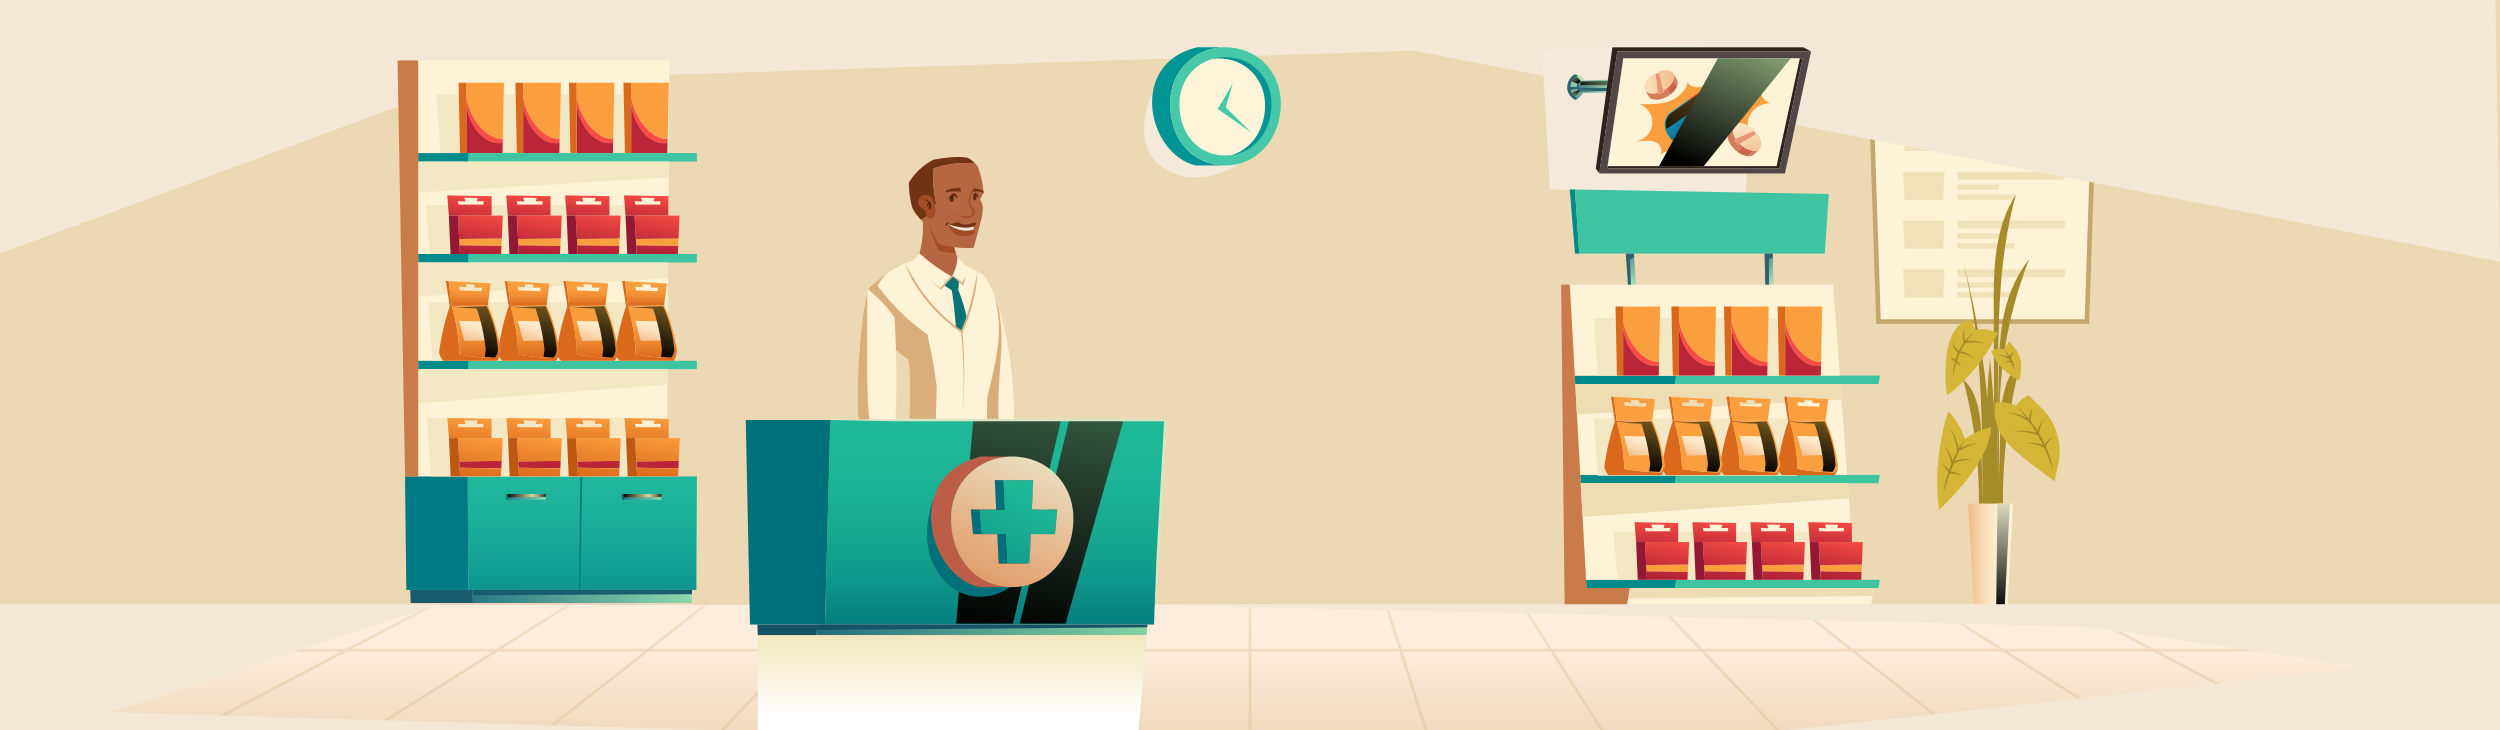 <?xml version="1.0" encoding="UTF-8"?> <svg xmlns="http://www.w3.org/2000/svg" xmlns:xlink="http://www.w3.org/1999/xlink" viewBox="0 0 1381.9 403.62"><rect x="0" y="0" width="1381.9" height="403.62" fill="#808080" stroke="none"/><defs><style>.cls-1{fill:none;}.cls-2{isolation:isolate;}.cls-3{clip-path:url(#clip-path);}.cls-4{fill:url(#_ÂÁ_Ï_ÌÌ_È_ËÂÌÚ_376);}.cls-5{fill:url(#_ÂÁ_Ï_ÌÌ_È_ËÂÌÚ_375);}.cls-6{fill:#edd8b4;}.cls-7{fill:#c4a76d;}.cls-8{fill:#fef3d6;}.cls-9{fill:#f1e1b9;}.cls-10,.cls-128,.cls-13,.cls-58{mix-blend-mode:multiply;}.cls-11{fill:#f1ceb9;}.cls-12{fill:#f4e7d5;}.cls-13{fill:#f5e9d9;}.cls-14{fill:#daae7a;}.cls-15{fill:#fdb02c;}.cls-16{fill:#873a1d;}.cls-17{fill:#a44a25;}.cls-18{fill:#b56743;}.cls-19{fill:#a34d24;}.cls-20{fill:#723415;}.cls-21{fill:#582811;}.cls-22{fill:#efe6d7;}.cls-23{fill:#087378;}.cls-24{fill:#a68b29;}.cls-25{fill:#d5b536;}.cls-26{fill:url(#_ÂÁ_Ï_ÌÌ_È_ËÂÌÚ_5);}.cls-107,.cls-109,.cls-123,.cls-27,.cls-29,.cls-30,.cls-34,.cls-48,.cls-49,.cls-63,.cls-65,.cls-67,.cls-69,.cls-81,.cls-85,.cls-89,.cls-93{mix-blend-mode:screen;}.cls-27{fill:url(#_ÂÁ_Ï_ÌÌ_È_ËÂÌÚ_3);}.cls-28{fill:url(#_ÂÁ_Ï_ÌÌ_È_ËÂÌÚ_452);}.cls-29{fill:url(#_ÂÁ_Ï_ÌÌ_È_ËÂÌÚ_447);}.cls-30{fill:url(#_ÂÁ_Ï_ÌÌ_È_ËÂÌÚ_447-2);}.cls-31{fill:#2c636e;}.cls-32{fill:url(#_ÂÁ_Ï_ÌÌ_È_ËÂÌÚ_452-2);}.cls-33{fill:url(#_ÂÁ_Ï_ÌÌ_È_ËÂÌÚ_452-3);}.cls-34{fill:url(#_ÂÁ_Ï_ÌÌ_È_ËÂÌÚ_447-3);}.cls-35{fill:#d4f4ce;}.cls-36{fill:#2f211c;}.cls-37{fill:#534646;}.cls-38{fill:#fb9f3e;}.cls-39{fill:#ca644d;}.cls-40{fill:#d57b5c;}.cls-41{fill:#e99275;}.cls-42{fill:url(#_ÂÁ_Ï_ÌÌ_È_ËÂÌÚ_451);}.cls-43{fill:url(#_ÂÁ_Ï_ÌÌ_È_ËÂÌÚ_451-2);}.cls-44{fill:#1c466e;}.cls-45{fill:url(#_ÂÁ_Ï_ÌÌ_È_ËÂÌÚ_450);}.cls-46{fill:#941836;}.cls-47{fill:url(#_ÂÁ_Ï_ÌÌ_È_ËÂÌÚ_449);}.cls-48{fill:url(#_ÂÁ_Ï_ÌÌ_È_ËÂÌÚ_448);}.cls-49{fill:url(#_ÂÁ_Ï_ÌÌ_È_ËÂÌÚ_447-4);}.cls-50{fill:#009494;}.cls-51{fill:#47c9a9;}.cls-52{fill:#fef4da;}.cls-53{fill:url(#_ÂÁ_Ï_ÌÌ_È_ËÂÌÚ_1069);}.cls-54{fill:#008b8b;}.cls-55{fill:#3fc4a1;}.cls-56{fill:#ca7b4a;}.cls-57{fill:#eeddb2;}.cls-58{fill:#f4e7c4;}.cls-59{fill:#f94d44;}.cls-60{fill:#ba2637;}.cls-61{fill:#db691b;}.cls-62{fill:url(#_ÂÁ_Ï_ÌÌ_È_ËÂÌÚ_1068);}.cls-63{fill:url(#_ÂÁ_Ï_ÌÌ_È_ËÂÌÚ_1067);}.cls-64{fill:url(#_ÂÁ_Ï_ÌÌ_È_ËÂÌÚ_1068-2);}.cls-65{fill:url(#_ÂÁ_Ï_ÌÌ_È_ËÂÌÚ_1067-2);}.cls-66{fill:url(#_ÂÁ_Ï_ÌÌ_È_ËÂÌÚ_1068-3);}.cls-67{fill:url(#_ÂÁ_Ï_ÌÌ_È_ËÂÌÚ_1067-3);}.cls-68{fill:url(#_ÂÁ_Ï_ÌÌ_È_ËÂÌÚ_1068-4);}.cls-69{fill:url(#_ÂÁ_Ï_ÌÌ_È_ËÂÌÚ_1067-4);}.cls-70{fill:url(#_ÂÁ_Ï_ÌÌ_È_ËÂÌÚ_1066);}.cls-71{fill:url(#_ÂÁ_Ï_ÌÌ_È_ËÂÌÚ_1066-2);}.cls-72{fill:url(#_ÂÁ_Ï_ÌÌ_È_ËÂÌÚ_1066-3);}.cls-73{fill:url(#_ÂÁ_Ï_ÌÌ_È_ËÂÌÚ_1066-4);}.cls-74{fill:url(#_ÂÁ_Ï_ÌÌ_È_ËÂÌÚ_1066-5);}.cls-75{fill:url(#_ÂÁ_Ï_ÌÌ_È_ËÂÌÚ_1066-6);}.cls-76{fill:url(#_ÂÁ_Ï_ÌÌ_È_ËÂÌÚ_1066-7);}.cls-77{fill:url(#_ÂÁ_Ï_ÌÌ_È_ËÂÌÚ_1066-8);}.cls-78{fill:url(#_ÂÁ_Ï_ÌÌ_È_ËÂÌÚ_365);}.cls-79{fill:url(#_ÂÁ_Ï_ÌÌ_È_ËÂÌÚ_365-2);}.cls-80{fill:url(#_ÂÁ_Ï_ÌÌ_È_ËÂÌÚ_364);}.cls-81{fill:url(#_ÂÁ_Ï_ÌÌ_È_ËÂÌÚ_363);}.cls-82{fill:url(#_ÂÁ_Ï_ÌÌ_È_ËÂÌÚ_365-3);}.cls-83{fill:url(#_ÂÁ_Ï_ÌÌ_È_ËÂÌÚ_365-4);}.cls-84{fill:url(#_ÂÁ_Ï_ÌÌ_È_ËÂÌÚ_364-2);}.cls-85{fill:url(#_ÂÁ_Ï_ÌÌ_È_ËÂÌÚ_363-2);}.cls-86{fill:url(#_ÂÁ_Ï_ÌÌ_È_ËÂÌÚ_365-5);}.cls-87{fill:url(#_ÂÁ_Ï_ÌÌ_È_ËÂÌÚ_365-6);}.cls-88{fill:url(#_ÂÁ_Ï_ÌÌ_È_ËÂÌÚ_364-3);}.cls-89{fill:url(#_ÂÁ_Ï_ÌÌ_È_ËÂÌÚ_363-3);}.cls-90{fill:url(#_ÂÁ_Ï_ÌÌ_È_ËÂÌÚ_365-7);}.cls-91{fill:url(#_ÂÁ_Ï_ÌÌ_È_ËÂÌÚ_365-8);}.cls-92{fill:url(#_ÂÁ_Ï_ÌÌ_È_ËÂÌÚ_364-4);}.cls-93{fill:url(#_ÂÁ_Ï_ÌÌ_È_ËÂÌÚ_363-4);}.cls-94{fill:url(#_ÂÁ_Ï_ÌÌ_È_ËÂÌÚ_362);}.cls-95{fill:url(#_ÂÁ_Ï_ÌÌ_È_ËÂÌÚ_362-2);}.cls-96{fill:url(#_ÂÁ_Ï_ÌÌ_È_ËÂÌÚ_362-3);}.cls-97{fill:url(#_ÂÁ_Ï_ÌÌ_È_ËÂÌÚ_362-4);}.cls-98{fill:url(#_ÂÁ_Ï_ÌÌ_È_ËÂÌÚ_362-5);}.cls-99{fill:url(#_ÂÁ_Ï_ÌÌ_È_ËÂÌÚ_362-6);}.cls-100{fill:url(#_ÂÁ_Ï_ÌÌ_È_ËÂÌÚ_362-7);}.cls-101{fill:url(#_ÂÁ_Ï_ÌÌ_È_ËÂÌÚ_362-8);}.cls-102{fill:url(#_ÂÁ_Ï_ÌÌ_È_ËÂÌÚ_743);}.cls-103{fill:url(#_ÂÁ_Ï_ÌÌ_È_ËÂÌÚ_751);}.cls-104{fill:#195c70;}.cls-105{fill:#007b84;}.cls-106{fill:url(#_ÂÁ_Ï_ÌÌ_È_ËÂÌÚ_751-2);}.cls-107{fill:url(#_ÂÁ_Ï_ÌÌ_È_ËÂÌÚ_750);}.cls-108{fill:url(#_ÂÁ_Ï_ÌÌ_È_ËÂÌÚ_751-3);}.cls-109{fill:url(#_ÂÁ_Ï_ÌÌ_È_ËÂÌÚ_750-2);}.cls-110{fill:url(#_ÂÁ_Ï_ÌÌ_È_ËÂÌÚ_360);}.cls-111{fill:url(#_ÂÁ_Ï_ÌÌ_È_ËÂÌÚ_360-2);}.cls-112{fill:#be5813;}.cls-113{fill:url(#_ÂÁ_Ï_ÌÌ_È_ËÂÌÚ_360-3);}.cls-114{fill:url(#_ÂÁ_Ï_ÌÌ_È_ËÂÌÚ_360-4);}.cls-115{fill:url(#_ÂÁ_Ï_ÌÌ_È_ËÂÌÚ_360-5);}.cls-116{fill:url(#_ÂÁ_Ï_ÌÌ_È_ËÂÌÚ_360-6);}.cls-117{fill:url(#_ÂÁ_Ï_ÌÌ_È_ËÂÌÚ_360-7);}.cls-118{fill:url(#_ÂÁ_Ï_ÌÌ_È_ËÂÌÚ_360-8);}.cls-119{fill:url(#_ÂÁ_Ï_ÌÌ_È_ËÂÌÚ_367);}.cls-120{fill:url(#_ÂÁ_Ï_ÌÌ_È_ËÂÌÚ_369);}.cls-121{fill:#00717b;}.cls-122{fill:#165366;}.cls-123{fill:url(#_ÂÁ_Ï_ÌÌ_È_ËÂÌÚ_368);}.cls-124{fill:#dbe5c3;}.cls-125{fill:url(#_ÂÁ_Ï_ÌÌ_È_ËÂÌÚ_367-2);}.cls-126{fill:#bd5d47;}.cls-127{fill:url(#_ÂÁ_Ï_ÌÌ_È_ËÂÌÚ_366);}.cls-128{fill:url(#_ÂÁ_Ï_ÌÌ_È_ËÂÌÚ_463);}</style><clipPath id="clip-path"><rect class="cls-1" y="-48.2" width="1381.9" height="500"></rect></clipPath><linearGradient id="_ÂÁ_Ï_ÌÌ_È_ËÂÌÚ_376" x1="690.95" y1="485.36" x2="690.95" y2="356.66" gradientUnits="userSpaceOnUse"><stop offset="0" stop-color="#d9b78b"></stop><stop offset="1" stop-color="#feeddd"></stop></linearGradient><linearGradient id="_ÂÁ_Ï_ÌÌ_È_ËÂÌÚ_375" x1="690.95" y1="490.46" x2="690.95" y2="285.63" xlink:href="#_ÂÁ_Ï_ÌÌ_È_ËÂÌÚ_376"></linearGradient><linearGradient id="_ÂÁ_Ï_ÌÌ_È_ËÂÌÚ_5" x1="1087.92" y1="306.16" x2="1112.74" y2="306.16" gradientUnits="userSpaceOnUse"><stop offset="0" stop-color="#f2b885"></stop><stop offset="0.15" stop-color="#f5c99d"></stop><stop offset="0.35" stop-color="#f9dcb8"></stop><stop offset="0.56" stop-color="#fce9cb"></stop><stop offset="0.77" stop-color="#fdf1d6"></stop><stop offset="1" stop-color="#fef4da"></stop></linearGradient><linearGradient id="_ÂÁ_Ï_ÌÌ_È_ËÂÌÚ_3" x1="1107.71" y1="273.91" x2="1105.36" y2="337.86" gradientUnits="userSpaceOnUse"><stop offset="0" stop-color="#ebe9cc"></stop><stop offset="0.58" stop-color="#656457"></stop><stop offset="1"></stop></linearGradient><linearGradient id="_ÂÁ_Ï_ÌÌ_È_ËÂÌÚ_452" x1="964.35" y1="41.53" x2="966.83" y2="57.77" gradientTransform="matrix(-1, 0, -0.07, 1, 1840.63, 0)" gradientUnits="userSpaceOnUse"><stop offset="0" stop-color="#b7e6b9"></stop><stop offset="1" stop-color="#438286"></stop></linearGradient><linearGradient id="_ÂÁ_Ï_ÌÌ_È_ËÂÌÚ_447" x1="968.02" y1="53.7" x2="964.58" y2="48.14" gradientTransform="matrix(-1, 0, -0.07, 1, 1840.63, 0)" gradientUnits="userSpaceOnUse"><stop offset="0" stop-color="#84a074"></stop><stop offset="0.75" stop-color="#151912"></stop><stop offset="0.88"></stop></linearGradient><linearGradient id="_ÂÁ_Ï_ÌÌ_È_ËÂÌÚ_447-2" x1="968.43" y1="42.38" x2="965.21" y2="46.52" xlink:href="#_ÂÁ_Ï_ÌÌ_È_ËÂÌÚ_447"></linearGradient><linearGradient id="_ÂÁ_Ï_ÌÌ_È_ËÂÌÚ_452-2" x1="945.24" y1="50.7" x2="963.49" y2="50.7" xlink:href="#_ÂÁ_Ï_ÌÌ_È_ËÂÌÚ_452"></linearGradient><linearGradient id="_ÂÁ_Ï_ÌÌ_È_ËÂÌÚ_452-3" x1="944.99" y1="46.11" x2="964.52" y2="46.11" xlink:href="#_ÂÁ_Ï_ÌÌ_È_ËÂÌÚ_452"></linearGradient><linearGradient id="_ÂÁ_Ï_ÌÌ_È_ËÂÌÚ_447-3" x1="941.33" y1="43.91" x2="971.99" y2="48.95" xlink:href="#_ÂÁ_Ï_ÌÌ_È_ËÂÌÚ_447"></linearGradient><linearGradient id="_ÂÁ_Ï_ÌÌ_È_ËÂÌÚ_451" x1="296.5" y1="244.09" x2="276.52" y2="217.83" gradientTransform="matrix(0.97, 0.26, -0.26, 0.97, 748.11, -220.22)" gradientUnits="userSpaceOnUse"><stop offset="0" stop-color="#f1b17c"></stop><stop offset="1" stop-color="#fef3d6"></stop></linearGradient><linearGradient id="_ÂÁ_Ï_ÌÌ_È_ËÂÌÚ_451-2" x1="564.35" y1="-444.45" x2="545.34" y2="-469.44" gradientTransform="matrix(0.52, -0.85, 0.85, 0.52, 1015.7, 757.25)" xlink:href="#_ÂÁ_Ï_ÌÌ_È_ËÂÌÚ_451"></linearGradient><linearGradient id="_ÂÁ_Ï_ÌÌ_È_ËÂÌÚ_450" x1="1348.84" y1="-279.91" x2="1346.92" y2="-255.68" gradientTransform="matrix(-0.84, 0.55, 0.55, 0.84, 2205.17, -446.18)" gradientUnits="userSpaceOnUse"><stop offset="0" stop-color="#1eaebe"></stop><stop offset="1" stop-color="#0d5589"></stop></linearGradient><linearGradient id="_ÂÁ_Ï_ÌÌ_È_ËÂÌÚ_449" x1="1321.93" y1="-282.78" x2="1327.85" y2="-255.77" gradientTransform="matrix(-0.84, 0.55, 0.55, 0.84, 2205.17, -446.18)" gradientUnits="userSpaceOnUse"><stop offset="0" stop-color="#f94d44"></stop><stop offset="1" stop-color="#a91d34"></stop></linearGradient><linearGradient id="_ÂÁ_Ï_ÌÌ_È_ËÂÌÚ_448" x1="1309.8" y1="-283.33" x2="1363.13" y2="-255.75" gradientTransform="matrix(-0.84, 0.55, 0.55, 0.84, 2205.17, -446.18)" gradientUnits="userSpaceOnUse"><stop offset="0" stop-color="#74571d"></stop><stop offset="1"></stop></linearGradient><linearGradient id="_ÂÁ_Ï_ÌÌ_È_ËÂÌÚ_447-4" x1="282.51" y1="24.06" x2="244.92" y2="102.91" gradientTransform="translate(689.05)" xlink:href="#_ÂÁ_Ï_ÌÌ_È_ËÂÌÚ_447"></linearGradient><linearGradient id="_ÂÁ_Ï_ÌÌ_È_ËÂÌÚ_1069" x1="176.51" y1="159.23" x2="176.51" y2="136.63" gradientTransform="translate(762.96)" xlink:href="#_ÂÁ_Ï_ÌÌ_È_ËÂÌÚ_452"></linearGradient><linearGradient id="_ÂÁ_Ï_ÌÌ_È_ËÂÌÚ_1068" x1="755.95" y1="254.48" x2="750.31" y2="236.84" gradientTransform="matrix(-1, 0, 0, 1, 1755.95, 0)" gradientUnits="userSpaceOnUse"><stop offset="0" stop-color="#f1b17c"></stop><stop offset="0.17" stop-color="#f5c699"></stop><stop offset="0.37" stop-color="#f9dab4"></stop><stop offset="0.57" stop-color="#fce8c7"></stop><stop offset="0.78" stop-color="#fdf0d2"></stop><stop offset="1" stop-color="#fef3d6"></stop></linearGradient><linearGradient id="_ÂÁ_Ï_ÌÌ_È_ËÂÌÚ_1067" x1="749.87" y1="231.08" x2="756.57" y2="260.85" gradientTransform="matrix(-1, 0, 0, 1, 1755.95, 0)" xlink:href="#_ÂÁ_Ï_ÌÌ_È_ËÂÌÚ_448"></linearGradient><linearGradient id="_ÂÁ_Ï_ÌÌ_È_ËÂÌÚ_1068-2" x1="787.87" y1="254.48" x2="782.24" y2="236.84" xlink:href="#_ÂÁ_Ï_ÌÌ_È_ËÂÌÚ_1068"></linearGradient><linearGradient id="_ÂÁ_Ï_ÌÌ_È_ËÂÌÚ_1067-2" x1="781.8" y1="231.08" x2="788.5" y2="260.85" gradientTransform="matrix(-1, 0, 0, 1, 1755.95, 0)" xlink:href="#_ÂÁ_Ï_ÌÌ_È_ËÂÌÚ_448"></linearGradient><linearGradient id="_ÂÁ_Ï_ÌÌ_È_ËÂÌÚ_1068-3" x1="819.8" y1="254.48" x2="814.16" y2="236.84" xlink:href="#_ÂÁ_Ï_ÌÌ_È_ËÂÌÚ_1068"></linearGradient><linearGradient id="_ÂÁ_Ï_ÌÌ_È_ËÂÌÚ_1067-3" x1="813.73" y1="231.08" x2="820.42" y2="260.85" gradientTransform="matrix(-1, 0, 0, 1, 1755.95, 0)" xlink:href="#_ÂÁ_Ï_ÌÌ_È_ËÂÌÚ_448"></linearGradient><linearGradient id="_ÂÁ_Ï_ÌÌ_È_ËÂÌÚ_1068-4" x1="851.72" y1="254.48" x2="846.09" y2="236.84" xlink:href="#_ÂÁ_Ï_ÌÌ_È_ËÂÌÚ_1068"></linearGradient><linearGradient id="_ÂÁ_Ï_ÌÌ_È_ËÂÌÚ_1067-4" x1="845.65" y1="231.08" x2="852.35" y2="260.85" gradientTransform="matrix(-1, 0, 0, 1, 1755.95, 0)" xlink:href="#_ÂÁ_Ï_ÌÌ_È_ËÂÌÚ_448"></linearGradient><linearGradient id="_ÂÁ_Ï_ÌÌ_È_ËÂÌÚ_1066" x1="249.42" y1="286.81" x2="247.06" y2="308.61" gradientTransform="translate(762.96)" xlink:href="#_ÂÁ_Ï_ÌÌ_È_ËÂÌÚ_449"></linearGradient><linearGradient id="_ÂÁ_Ï_ÌÌ_È_ËÂÌÚ_1066-2" x1="256.12" y1="296.6" x2="252.25" y2="322.21" gradientTransform="translate(762.96)" xlink:href="#_ÂÁ_Ï_ÌÌ_È_ËÂÌÚ_449"></linearGradient><linearGradient id="_ÂÁ_Ï_ÌÌ_È_ËÂÌÚ_1066-3" x1="217.41" y1="286.81" x2="215.06" y2="308.61" gradientTransform="translate(762.96)" xlink:href="#_ÂÁ_Ï_ÌÌ_È_ËÂÌÚ_449"></linearGradient><linearGradient id="_ÂÁ_Ï_ÌÌ_È_ËÂÌÚ_1066-4" x1="224.12" y1="296.6" x2="220.24" y2="322.21" gradientTransform="translate(762.96)" xlink:href="#_ÂÁ_Ï_ÌÌ_È_ËÂÌÚ_449"></linearGradient><linearGradient id="_ÂÁ_Ï_ÌÌ_È_ËÂÌÚ_1066-5" x1="185.41" y1="286.81" x2="183.05" y2="308.61" gradientTransform="translate(762.96)" xlink:href="#_ÂÁ_Ï_ÌÌ_È_ËÂÌÚ_449"></linearGradient><linearGradient id="_ÂÁ_Ï_ÌÌ_È_ËÂÌÚ_1066-6" x1="192.11" y1="296.6" x2="188.24" y2="322.21" gradientTransform="translate(762.96)" xlink:href="#_ÂÁ_Ï_ÌÌ_È_ËÂÌÚ_449"></linearGradient><linearGradient id="_ÂÁ_Ï_ÌÌ_È_ËÂÌÚ_1066-7" x1="153.41" y1="286.81" x2="151.05" y2="308.61" gradientTransform="translate(762.96)" xlink:href="#_ÂÁ_Ï_ÌÌ_È_ËÂÌÚ_449"></linearGradient><linearGradient id="_ÂÁ_Ï_ÌÌ_È_ËÂÌÚ_1066-8" x1="160.11" y1="296.6" x2="156.24" y2="322.21" gradientTransform="translate(762.96)" xlink:href="#_ÂÁ_Ï_ÌÌ_È_ËÂÌÚ_449"></linearGradient><linearGradient id="_ÂÁ_Ï_ÌÌ_È_ËÂÌÚ_365" x1="357.05" y1="155.38" x2="357.05" y2="168.76" gradientUnits="userSpaceOnUse"><stop offset="0" stop-color="#fb9f3e"></stop><stop offset="0.29" stop-color="#f99c3c"></stop><stop offset="0.55" stop-color="#f39135"></stop><stop offset="0.79" stop-color="#e87f29"></stop><stop offset="1" stop-color="#db691b"></stop></linearGradient><linearGradient id="_ÂÁ_Ï_ÌÌ_È_ËÂÌÚ_365-2" x1="360.7" y1="168.76" x2="360.7" y2="197.9" xlink:href="#_ÂÁ_Ï_ÌÌ_È_ËÂÌÚ_365"></linearGradient><linearGradient id="_ÂÁ_Ï_ÌÌ_È_ËÂÌÚ_364" x1="280.58" y1="191.12" x2="274.85" y2="173.17" gradientTransform="matrix(-1, 0, 0, 1, 638.45, 0)" xlink:href="#_ÂÁ_Ï_ÌÌ_È_ËÂÌÚ_1068"></linearGradient><linearGradient id="_ÂÁ_Ï_ÌÌ_È_ËÂÌÚ_363" x1="274.4" y1="167.32" x2="281.21" y2="197.6" gradientTransform="matrix(-1, 0, 0, 1, 638.45, 0)" xlink:href="#_ÂÁ_Ï_ÌÌ_È_ËÂÌÚ_448"></linearGradient><linearGradient id="_ÂÁ_Ï_ÌÌ_È_ËÂÌÚ_365-3" x1="324.57" y1="155.38" x2="324.57" y2="168.76" xlink:href="#_ÂÁ_Ï_ÌÌ_È_ËÂÌÚ_365"></linearGradient><linearGradient id="_ÂÁ_Ï_ÌÌ_È_ËÂÌÚ_365-4" x1="328.22" y1="168.76" x2="328.22" y2="197.9" xlink:href="#_ÂÁ_Ï_ÌÌ_È_ËÂÌÚ_365"></linearGradient><linearGradient id="_ÂÁ_Ï_ÌÌ_È_ËÂÌÚ_364-2" x1="313.05" y1="191.12" x2="307.32" y2="173.17" gradientTransform="matrix(-1, 0, 0, 1, 638.45, 0)" xlink:href="#_ÂÁ_Ï_ÌÌ_È_ËÂÌÚ_1068"></linearGradient><linearGradient id="_ÂÁ_Ï_ÌÌ_È_ËÂÌÚ_363-2" x1="306.88" y1="167.32" x2="313.69" y2="197.6" gradientTransform="matrix(-1, 0, 0, 1, 638.45, 0)" xlink:href="#_ÂÁ_Ï_ÌÌ_È_ËÂÌÚ_448"></linearGradient><linearGradient id="_ÂÁ_Ï_ÌÌ_È_ËÂÌÚ_365-5" x1="292.09" y1="155.38" x2="292.09" y2="168.76" xlink:href="#_ÂÁ_Ï_ÌÌ_È_ËÂÌÚ_365"></linearGradient><linearGradient id="_ÂÁ_Ï_ÌÌ_È_ËÂÌÚ_365-6" x1="295.74" y1="168.76" x2="295.74" y2="197.9" xlink:href="#_ÂÁ_Ï_ÌÌ_È_ËÂÌÚ_365"></linearGradient><linearGradient id="_ÂÁ_Ï_ÌÌ_È_ËÂÌÚ_364-3" x1="345.53" y1="191.12" x2="339.8" y2="173.17" gradientTransform="matrix(-1, 0, 0, 1, 638.45, 0)" xlink:href="#_ÂÁ_Ï_ÌÌ_È_ËÂÌÚ_1068"></linearGradient><linearGradient id="_ÂÁ_Ï_ÌÌ_È_ËÂÌÚ_363-3" x1="339.35" y1="167.32" x2="346.17" y2="197.6" gradientTransform="matrix(-1, 0, 0, 1, 638.45, 0)" xlink:href="#_ÂÁ_Ï_ÌÌ_È_ËÂÌÚ_448"></linearGradient><linearGradient id="_ÂÁ_Ï_ÌÌ_È_ËÂÌÚ_365-7" x1="259.62" y1="155.38" x2="259.62" y2="168.76" xlink:href="#_ÂÁ_Ï_ÌÌ_È_ËÂÌÚ_365"></linearGradient><linearGradient id="_ÂÁ_Ï_ÌÌ_È_ËÂÌÚ_365-8" x1="263.27" y1="168.76" x2="263.27" y2="197.9" xlink:href="#_ÂÁ_Ï_ÌÌ_È_ËÂÌÚ_365"></linearGradient><linearGradient id="_ÂÁ_Ï_ÌÌ_È_ËÂÌÚ_364-4" x1="378.01" y1="191.12" x2="372.27" y2="173.17" gradientTransform="matrix(-1, 0, 0, 1, 638.45, 0)" xlink:href="#_ÂÁ_Ï_ÌÌ_È_ËÂÌÚ_1068"></linearGradient><linearGradient id="_ÂÁ_Ï_ÌÌ_È_ËÂÌÚ_363-4" x1="371.83" y1="167.32" x2="378.64" y2="197.6" gradientTransform="matrix(-1, 0, 0, 1, 638.45, 0)" xlink:href="#_ÂÁ_Ï_ÌÌ_È_ËÂÌÚ_448"></linearGradient><linearGradient id="_ÂÁ_Ï_ÌÌ_È_ËÂÌÚ_362" x1="712.52" y1="106.11" x2="710.13" y2="128.29" gradientTransform="translate(-354.55)" xlink:href="#_ÂÁ_Ï_ÌÌ_È_ËÂÌÚ_449"></linearGradient><linearGradient id="_ÂÁ_Ï_ÌÌ_È_ËÂÌÚ_362-2" x1="719.34" y1="116.07" x2="715.4" y2="142.12" gradientTransform="translate(-354.55)" xlink:href="#_ÂÁ_Ï_ÌÌ_È_ËÂÌÚ_449"></linearGradient><linearGradient id="_ÂÁ_Ï_ÌÌ_È_ËÂÌÚ_362-3" x1="679.97" y1="106.11" x2="677.57" y2="128.29" gradientTransform="translate(-354.55)" xlink:href="#_ÂÁ_Ï_ÌÌ_È_ËÂÌÚ_449"></linearGradient><linearGradient id="_ÂÁ_Ï_ÌÌ_È_ËÂÌÚ_362-4" x1="686.79" y1="116.07" x2="682.85" y2="142.12" gradientTransform="translate(-354.55)" xlink:href="#_ÂÁ_Ï_ÌÌ_È_ËÂÌÚ_449"></linearGradient><linearGradient id="_ÂÁ_Ï_ÌÌ_È_ËÂÌÚ_362-5" x1="647.41" y1="106.11" x2="645.01" y2="128.29" gradientTransform="translate(-354.55)" xlink:href="#_ÂÁ_Ï_ÌÌ_È_ËÂÌÚ_449"></linearGradient><linearGradient id="_ÂÁ_Ï_ÌÌ_È_ËÂÌÚ_362-6" x1="654.23" y1="116.07" x2="650.29" y2="142.12" gradientTransform="translate(-354.55)" xlink:href="#_ÂÁ_Ï_ÌÌ_È_ËÂÌÚ_449"></linearGradient><linearGradient id="_ÂÁ_Ï_ÌÌ_È_ËÂÌÚ_362-7" x1="614.86" y1="106.11" x2="612.46" y2="128.29" gradientTransform="translate(-354.55)" xlink:href="#_ÂÁ_Ï_ÌÌ_È_ËÂÌÚ_449"></linearGradient><linearGradient id="_ÂÁ_Ï_ÌÌ_È_ËÂÌÚ_362-8" x1="621.68" y1="116.07" x2="617.73" y2="142.12" gradientTransform="translate(-354.55)" xlink:href="#_ÂÁ_Ï_ÌÌ_È_ËÂÌÚ_449"></linearGradient><linearGradient id="_ÂÁ_Ï_ÌÌ_È_ËÂÌÚ_743" x1="1255.31" y1="222.91" x2="1255.31" y2="352.43" gradientTransform="translate(-933.42)" gradientUnits="userSpaceOnUse"><stop offset="0" stop-color="#23bf9f"></stop><stop offset="0.26" stop-color="#21bb9e"></stop><stop offset="0.49" stop-color="#1bb099"></stop><stop offset="0.72" stop-color="#129e92"></stop><stop offset="0.94" stop-color="#058487"></stop><stop offset="1" stop-color="#007b84"></stop></linearGradient><linearGradient id="_ÂÁ_Ï_ÌÌ_È_ËÂÌÚ_751" x1="1194.65" y1="329.7" x2="1315.96" y2="329.7" gradientTransform="translate(-933.42)" gradientUnits="userSpaceOnUse"><stop offset="0" stop-color="#2a7885"></stop><stop offset="1" stop-color="#8dd8ab"></stop></linearGradient><linearGradient id="_ÂÁ_Ï_ÌÌ_È_ËÂÌÚ_751-2" x1="1214.09" y1="274.67" x2="1235.22" y2="274.67" xlink:href="#_ÂÁ_Ï_ÌÌ_È_ËÂÌÚ_751"></linearGradient><linearGradient id="_ÂÁ_Ï_ÌÌ_È_ËÂÌÚ_750" x1="1236.14" y1="274.08" x2="1213.36" y2="273.91" gradientTransform="translate(-933.42)" gradientUnits="userSpaceOnUse"><stop offset="0"></stop><stop offset="0.07" stop-color="#373426"></stop><stop offset="0.15" stop-color="#6f6b4e"></stop><stop offset="0.22" stop-color="#9c966e"></stop><stop offset="0.29" stop-color="#bcb484"></stop><stop offset="0.34" stop-color="#d0c792"></stop><stop offset="0.38" stop-color="#d7ce97"></stop><stop offset="0.77" stop-color="#514d39"></stop><stop offset="1"></stop></linearGradient><linearGradient id="_ÂÁ_Ï_ÌÌ_È_ËÂÌÚ_751-3" x1="1278.05" y1="274.67" x2="1299.17" y2="274.67" xlink:href="#_ÂÁ_Ï_ÌÌ_È_ËÂÌÚ_751"></linearGradient><linearGradient id="_ÂÁ_Ï_ÌÌ_È_ËÂÌÚ_750-2" x1="1300.1" y1="274.08" x2="1277.31" y2="273.91" xlink:href="#_ÂÁ_Ï_ÌÌ_È_ËÂÌÚ_750"></linearGradient><linearGradient id="_ÂÁ_Ï_ÌÌ_È_ËÂÌÚ_360" x1="-24.04" y1="229.19" x2="-26.43" y2="251.27" gradientTransform="translate(382.24)" gradientUnits="userSpaceOnUse"><stop offset="0" stop-color="#fb9f3e"></stop><stop offset="1" stop-color="#db691b"></stop></linearGradient><linearGradient id="_ÂÁ_Ï_ÌÌ_È_ËÂÌÚ_360-2" x1="-17.25" y1="239.11" x2="-21.18" y2="265.03" xlink:href="#_ÂÁ_Ï_ÌÌ_È_ËÂÌÚ_360"></linearGradient><linearGradient id="_ÂÁ_Ï_ÌÌ_È_ËÂÌÚ_360-3" x1="-56.67" y1="229.19" x2="-59.06" y2="251.27" xlink:href="#_ÂÁ_Ï_ÌÌ_È_ËÂÌÚ_360"></linearGradient><linearGradient id="_ÂÁ_Ï_ÌÌ_È_ËÂÌÚ_360-4" x1="-49.88" y1="239.11" x2="-53.81" y2="265.03" xlink:href="#_ÂÁ_Ï_ÌÌ_È_ËÂÌÚ_360"></linearGradient><linearGradient id="_ÂÁ_Ï_ÌÌ_È_ËÂÌÚ_360-5" x1="-89.3" y1="229.19" x2="-91.69" y2="251.27" xlink:href="#_ÂÁ_Ï_ÌÌ_È_ËÂÌÚ_360"></linearGradient><linearGradient id="_ÂÁ_Ï_ÌÌ_È_ËÂÌÚ_360-6" x1="-82.51" y1="239.11" x2="-86.44" y2="265.03" xlink:href="#_ÂÁ_Ï_ÌÌ_È_ËÂÌÚ_360"></linearGradient><linearGradient id="_ÂÁ_Ï_ÌÌ_È_ËÂÌÚ_360-7" x1="-121.93" y1="229.19" x2="-124.32" y2="251.27" xlink:href="#_ÂÁ_Ï_ÌÌ_È_ËÂÌÚ_360"></linearGradient><linearGradient id="_ÂÁ_Ï_ÌÌ_È_ËÂÌÚ_360-8" x1="-115.14" y1="239.11" x2="-119.07" y2="265.03" xlink:href="#_ÂÁ_Ï_ÌÌ_È_ËÂÌÚ_360"></linearGradient><linearGradient id="_ÂÁ_Ï_ÌÌ_È_ËÂÌÚ_367" x1="1119.77" y1="231.78" x2="1119.77" y2="356.53" gradientTransform="translate(-569.65)" gradientUnits="userSpaceOnUse"><stop offset="0" stop-color="#1eb997"></stop><stop offset="0.25" stop-color="#1cb596"></stop><stop offset="0.48" stop-color="#18aa91"></stop><stop offset="0.7" stop-color="#10988a"></stop><stop offset="0.91" stop-color="#057e80"></stop><stop offset="1" stop-color="#00717b"></stop></linearGradient><linearGradient id="_ÂÁ_Ï_ÌÌ_È_ËÂÌÚ_369" x1="1020.98" y1="348.19" x2="1203.88" y2="348.19" gradientTransform="translate(-569.65)" gradientUnits="userSpaceOnUse"><stop offset="0" stop-color="#246e7c"></stop><stop offset="1" stop-color="#84d4a3"></stop></linearGradient><linearGradient id="_ÂÁ_Ï_ÌÌ_È_ËÂÌÚ_368" x1="1101.74" y1="221.36" x2="1074.95" y2="355.83" gradientTransform="matrix(1, 0, 0.31, 1, -603.2, 0)" gradientUnits="userSpaceOnUse"><stop offset="0" stop-color="#355841"></stop><stop offset="1"></stop></linearGradient><linearGradient id="_ÂÁ_Ï_ÌÌ_È_ËÂÌÚ_367-2" x1="1148.79" y1="255.79" x2="1106.7" y2="336.91" xlink:href="#_ÂÁ_Ï_ÌÌ_È_ËÂÌÚ_367"></linearGradient><linearGradient id="_ÂÁ_Ï_ÌÌ_È_ËÂÌÚ_366" x1="1110.45" y1="328.3" x2="1145.09" y2="252.73" gradientTransform="translate(-569.65)" gradientUnits="userSpaceOnUse"><stop offset="0" stop-color="#e19662"></stop><stop offset="1" stop-color="#eadfc0"></stop></linearGradient><linearGradient id="_ÂÁ_Ï_ÌÌ_È_ËÂÌÚ_463" x1="526.34" y1="335.99" x2="526.34" y2="396.44" gradientUnits="userSpaceOnUse"><stop offset="0" stop-color="#eddea6"></stop><stop offset="0.29" stop-color="#f2e8c0"></stop><stop offset="1" stop-color="#fff"></stop></linearGradient></defs><title>drug-vitamin</title><g class="cls-2"><g id="layer_1" data-name="layer 1"><g class="cls-3"><rect class="cls-4" y="333.96" width="1381.9" height="125.87"></rect><path class="cls-5" d="M1381.09,460.48l.81-1.31L1279,405.12h44.47v-1.5h-47.32l-82.76-43.47h130.08v-1.5H1190.53l-48.24-25.35-.81,1.31,45.76,24h-79.9l-40.15-25.31-.93,1.23,38.19,24.08h-80.29L992.1,333.39,991,334.52l30.61,24.13H941l-24-25.19-1.23,1,23,24.2h-81L842,333.58l-1.42.75L856,358.65H774.79l-7.9-24.9-1.57.42,7.77,24.48H691.77V334h-1.64v24.69H608.81l7.77-24.48-1.57-.42-7.9,24.9H525.92l15.42-24.32-1.41-.75L524,358.65h-81l23-24.2-1.23-1-24,25.19H360.25l30.61-24.13-1.06-1.13-32.06,25.26H277.45l38.18-24.08-.92-1.23-40.15,25.31h-79.9l45.76-24-.81-1.31-48.24,25.35H86.85v1.5H188.51l-82.75,43.47H86.85v1.5H102.9L0,459.17l.81,1.31L106.2,405.12h94.64L115,459.21l.93,1.23,87.77-55.32h95l-68.71,54.14,1.07,1.13,70.15-55.27h95.4l-51.61,54.21,1.23,1,52.54-55.2h95.71l-34.48,54.33,1.41.75,35-55.08h95.93l-17.29,54.49,1.57.42,17.43-54.91h96.06v54.7h1.64v-54.7h96.06L805.26,460l1.56-.42-17.29-54.49h95.94l34.95,55.08,1.42-.75-34.48-54.33h95.7l52.55,55.2,1.22-1-51.6-54.21h95.4l70.15,55.27,1.06-1.13-68.7-54.14h95l87.77,55.32.92-1.23-85.8-54.09h94.64Zm-1272-56.86,82.76-43.47h80.37l-69,43.47Zm97.06,0,69-43.47h80.77l-55.17,43.47Zm97.07,0,55.16-43.47h81.13l-41.38,43.47Zm97.08,0,41.38-43.47h81.43l-27.58,43.47Zm97.12,0L525,360.15h81.67l-13.79,43.47Zm97.16,0,13.8-43.47h81.79v43.47Zm97.23,0V360.15h81.79l13.8,43.47Zm97.29,0-13.8-43.47h81.67l27.59,43.47Zm97.35,0-27.58-43.47h81.43l41.38,43.47Zm97.39,0-41.37-43.47h81.12l55.17,43.47Zm97.43,0-55.17-43.47h80.77l69,43.47Zm97.45,0-69-43.47h80.37l82.76,43.47Z"></path><rect class="cls-6" y="-55.41" width="1381.9" height="389.37"></rect><polygon class="cls-7" points="1154.79 179.01 1037.13 179.01 1032.97 53.03 1158.95 53.03 1154.79 179.01"></polygon><polygon class="cls-8" points="1039.6 176.46 1035.61 55.58 1156.31 55.58 1152.32 176.46 1039.6 176.46"></polygon><polygon class="cls-9" points="1074.07 83.43 1052.79 83.43 1051.96 67.94 1074.9 67.94 1074.07 83.43"></polygon><polygon class="cls-9" points="1140.99 72.3 1082.52 72.3 1081.69 67.94 1141.81 67.94 1140.99 72.3"></polygon><polygon class="cls-9" points="1104.82 77.95 1082.01 77.95 1081.69 74.97 1105.14 74.97 1104.82 77.95"></polygon><polygon class="cls-9" points="1113.25 83.43 1082.13 83.43 1081.69 80.45 1113.69 80.45 1113.25 83.43"></polygon><polygon class="cls-9" points="1074.07 110.44 1052.79 110.44 1051.96 94.94 1074.9 94.94 1074.07 110.44"></polygon><polygon class="cls-9" points="1140.99 99.31 1082.52 99.31 1081.69 94.94 1141.81 94.94 1140.99 99.31"></polygon><polygon class="cls-9" points="1104.82 104.95 1082.01 104.95 1081.69 101.98 1105.14 101.98 1104.82 104.95"></polygon><polygon class="cls-9" points="1113.25 110.44 1082.13 110.44 1081.69 107.46 1113.69 107.46 1113.25 110.44"></polygon><polygon class="cls-9" points="1074.07 137.44 1052.79 137.44 1051.96 121.95 1074.9 121.95 1074.07 137.44"></polygon><polygon class="cls-9" points="1140.99 126.31 1082.52 126.31 1081.69 121.95 1141.81 121.95 1140.99 126.31"></polygon><polygon class="cls-9" points="1104.82 131.96 1082.01 131.96 1081.69 128.98 1105.14 128.98 1104.82 131.96"></polygon><polygon class="cls-9" points="1113.25 137.44 1082.13 137.44 1081.69 134.46 1113.69 134.46 1113.25 137.44"></polygon><polygon class="cls-9" points="1074.07 164.44 1052.79 164.44 1051.96 148.95 1074.9 148.95 1074.07 164.44"></polygon><polygon class="cls-9" points="1140.99 153.31 1082.52 153.31 1081.69 148.95 1141.81 148.95 1140.99 153.31"></polygon><polygon class="cls-9" points="1104.82 158.96 1082.01 158.96 1081.69 155.98 1105.14 155.98 1104.82 158.96"></polygon><polygon class="cls-9" points="1113.25 164.44 1082.13 164.44 1081.69 161.47 1113.69 161.47 1113.25 164.44"></polygon><g class="cls-10"><polygon class="cls-11" points="327.8 198.23 351.76 333.96 242.87 333.96 246.81 216.53 327.8 198.23"></polygon></g><g class="cls-10"><polygon class="cls-12" points="625.88 333.96 1153.45 346.36 1308.71 368.96 858.63 417.49 61.48 393.66 242.24 333.96 0 333.96 0 454.06 1381.9 454.06 1381.9 333.96 625.88 333.96"></polygon></g><g class="cls-10"><polygon class="cls-12" points="1340.37 136.45 781.34 27.99 257.72 44.91 0 140.14 0 0 1379.34 0 1381.9 144.74 1340.37 136.45"></polygon></g><polygon class="cls-13" points="852.33 27.2 856.75 104.74 964.74 107.46 970.74 35.08 935.34 24.18 852.33 27.2"></polygon><path class="cls-8" d="M543.79,151.74c12.75,20.07,17.43,58.95,16.68,83.57a53.1,53.1,0,0,1-18.42-.65C539.54,211.29,539.61,174.87,543.79,151.74Z"></path><path class="cls-14" d="M542.05,234.66a66.24,66.24,0,0,0,10.36,1.16c-1.62-10,.56-32.82,1.09-43a94,94,0,0,0-1.64-22.95,139.41,139.41,0,0,0-8.07-18.1C539.61,174.87,539.54,211.29,542.05,234.66Z"></path><path class="cls-15" d="M537.84,225.72q0,1.07,0,2.13a36.53,36.53,0,0,1-6,.78v-1.94A34.22,34.22,0,0,0,537.84,225.72Z"></path><path class="cls-16" d="M512.76,222.82a34.53,34.53,0,0,0,4.14,1.8c-.06.51-.12,1-.19,1.53a37.54,37.54,0,0,1-4.13-1.9c0-.42.11-.84.16-1.25Z"></path><path class="cls-17" d="M529.59,226.8c.75,0,1.5-.05,2.24-.11v1.94c-.48,0-1,0-1.43,0a37,37,0,0,1-13.69-2.52c.07-.51.13-1,.19-1.53A36.09,36.09,0,0,0,529.59,226.8Z"></path><path class="cls-17" d="M544.43,225.77a36.34,36.34,0,0,1-6.62,2.08q0-1.07,0-2.13a35.81,35.81,0,0,0,7.15-2.61C544.79,224,544.61,224.88,544.43,225.77Z"></path><path class="cls-14" d="M517.27,218.13a54.08,54.08,0,0,1-.37,6.49,34.53,34.53,0,0,1-4.14-1.8A32.19,32.19,0,0,0,507.89,202,51.13,51.13,0,0,1,488.12,185c-5-7.27-7.56-16.22-8.27-25A60.22,60.22,0,0,1,490,151.4a35.44,35.44,0,0,0-4.83,6.59,124.71,124.71,0,0,0,27.3,26.68c.75.53.72,2.58.89,3.42.43,2.12,1,4.22,1.37,6.34A130.34,130.34,0,0,1,517.27,218.13Z"></path><path class="cls-8" d="M531.83,226.69c-.74.06-1.49.1-2.24.11a36.09,36.09,0,0,1-12.69-2.18,54.08,54.08,0,0,0,.37-6.49,130.34,130.34,0,0,0-2.59-23.7c-.41-2.12-.94-4.22-1.37-6.34-.17-.84-.14-2.89-.89-3.42A124.71,124.71,0,0,1,485.12,158,35.44,35.44,0,0,1,490,151.4,61.8,61.8,0,0,1,518.9,141a129.47,129.47,0,0,1,24.51,10.79c6.43,9.49,7.56,15.38,8.42,23.86s-.18,17.05-1.84,25.42c-1.46,7.4-3.42,14.68-5,22.05a35.81,35.81,0,0,1-7.15,2.61A34.22,34.22,0,0,1,531.83,226.69Z"></path><path class="cls-18" d="M526.29,132.67a87.77,87.77,0,0,0,3.09,10.1c.2.46,1,1.56.91,2a29.12,29.12,0,0,1-2.79,9.92,83.53,83.53,0,0,0-20.3-11.23A55.3,55.3,0,0,0,510,121.25a3.74,3.74,0,0,1,2.45-3.63,5.43,5.43,0,0,1,4.5.57C522.65,121.44,524.68,126.93,526.29,132.67Z"></path><path class="cls-19" d="M526.29,132.67c-.21-.75-.43-1.49-.66-2.23a11.33,11.33,0,0,1-5.68-1.69,33,33,0,0,1-6.37-5.78,65.11,65.11,0,0,0,5.29,15.54,29,29,0,0,0,9.44,1.31C527.56,137.49,527,135.06,526.29,132.67Z"></path><path class="cls-18" d="M541.69,110.25a9,9,0,0,1,1.57,5.71,27.24,27.24,0,0,1-1,5.92c-1.31,5.06-2.72,10.06-4,15.13a59.72,59.72,0,0,1-19.52-2.17,53.68,53.68,0,0,1-4.81-11c-1.28-.44-2.58-.93-3.86-1.35-.36-.33-.71-.67-1.06-1a18.92,18.92,0,0,0,8.47-8.89,62.43,62.43,0,0,1-1.32-19.43A54.37,54.37,0,0,1,539,90.32a15,15,0,0,1,1.57,1.91,53.43,53.43,0,0,1,3.14,14.44C542.93,107.78,542.43,109.14,541.69,110.25Z"></path><path class="cls-20" d="M534.83,87.16A15.23,15.23,0,0,1,539,90.32a54.37,54.37,0,0,0-22.88,2.78,62.43,62.43,0,0,0,1.32,19.43,18.92,18.92,0,0,1-8.47,8.89,24.08,24.08,0,0,1-4.73-6.68,51.68,51.68,0,0,1-1.83-13.88,34.86,34.86,0,0,1,13.46-12.52C521.08,87.27,529.08,86.22,534.83,87.16Z"></path><path class="cls-20" d="M530.84,103.9a9.68,9.68,0,0,1,.31,2.06,25.06,25.06,0,0,0-8.33.43c-.09-.3,0-.64-.13-1A19.12,19.12,0,0,1,530.84,103.9Z"></path><path class="cls-20" d="M538.1,104.33a8.29,8.29,0,0,1,5.57,1.47c0,.27,0,.6,0,.87a10.53,10.53,0,0,0-6.26-.64C537.53,105.45,538.08,104.92,538.1,104.33Z"></path><path class="cls-19" d="M537.37,115.89a5.15,5.15,0,0,1-.33,3.21,9.83,9.83,0,0,1-7.33-.54,6.81,6.81,0,0,0,4.53,2,6.73,6.73,0,0,0,4.58-1.78,10.48,10.48,0,0,0-.44-3.47,3.66,3.66,0,0,1-1.79-1.63,8.61,8.61,0,0,1,.34-5.63c.62-1.81,1.51-3.52,2-5.38a35.73,35.73,0,0,1-2,3.07,10.16,10.16,0,0,0-1.29,6.9A4.75,4.75,0,0,0,537.37,115.89Z"></path><path class="cls-21" d="M524.31,109.75a4.76,4.76,0,0,1,3.35-3,5.43,5.43,0,0,1,1.82,2.95c-.69-.57-1.45-1-2.13-1.6A7.8,7.8,0,0,0,524.31,109.75Z"></path><path class="cls-21" d="M537.83,108.71a3.3,3.3,0,0,1,1.23-2.27,4.18,4.18,0,0,1,2,2.91c-.64-.59-1.38-1.17-2-1.76A2.63,2.63,0,0,0,537.83,108.71Z"></path><path class="cls-21" d="M525.45,111.27a1,1,0,0,0,.87.29,1.11,1.11,0,0,0,.65-.7c.26-.63.8-3.16-.44-3.1a1.41,1.41,0,0,0-.84.42A2,2,0,0,0,525.45,111.27Z"></path><path class="cls-21" d="M538.6,107.35a.77.77,0,0,1,.82.09,1.28,1.28,0,0,1,.37.84,3.33,3.33,0,0,1-.26,1.68c-.13.31-.45,1-.88.88s-.68-1.27-.7-1.68S538.05,107.63,538.6,107.35Z"></path><path class="cls-22" d="M524,123.77a8.15,8.15,0,0,0,4.33,3.35,19.13,19.13,0,0,0,5.48.92,8.33,8.33,0,0,0,4.15-.53c.15-.87.28-1.73.43-2.6A33.2,33.2,0,0,1,524,123.77Z"></path><path class="cls-20" d="M524.1,123.67v.15a5.13,5.13,0,0,0-1.31,1.61,2.27,2.27,0,0,1,.07-1.64,2.23,2.23,0,0,1,1.16-1.14.65.65,0,0,1,.43-.06A2,2,0,0,0,524.1,123.67Z"></path><path class="cls-19" d="M538.49,129.4a14.71,14.71,0,0,1-7.33,1.06,6.6,6.6,0,0,1-4.4-2,17.1,17.1,0,0,1-1.52-2.06,9.62,9.62,0,0,1-1.16-2.31c0-.08-.05-.32-.12-.38a16.52,16.52,0,0,0,9.41,3.79,6.81,6.81,0,0,1,.84,1.74,4.48,4.48,0,0,0,.07-1.75,15.75,15.75,0,0,0,4.07-.67A2.92,2.92,0,0,1,538.49,129.4Z"></path><path class="cls-20" d="M534.28,127.54a4.48,4.48,0,0,1-.07,1.75,6.81,6.81,0,0,0-.84-1.74Z"></path><path class="cls-20" d="M534,124.12c1.77-.1,3.43-1,5.2-1.06a1.66,1.66,0,0,1,.12,1.29,1.4,1.4,0,0,1-.86.79l-.07,0a15.75,15.75,0,0,1-4.07.67h-.91a27.13,27.13,0,0,1-8.81-1.86l-.46-.17h0a.66.66,0,0,1,0-.14,9.74,9.74,0,0,0,2.8-.16c.85-.17,1.93-.78,2.79-.56a8.3,8.3,0,0,1,1.22.55A6.07,6.07,0,0,0,534,124.12Z"></path><path class="cls-21" d="M514,111.64c.72.88,1.32,2.73.47,3.73l-.2.21c-.44.35-1-.2-1-.65a5.23,5.23,0,0,1,.17-.86,2.76,2.76,0,0,0,0-.81,5.22,5.22,0,0,0-1.12,1.27,4.13,4.13,0,0,1,.92-2.8,5.6,5.6,0,0,0-2.83-1.34A3.77,3.77,0,0,1,514,111.64Z"></path><path class="cls-19" d="M514.45,115.37c.85-1,.25-2.85-.47-3.73a3.77,3.77,0,0,0-3.6-1.25,5.6,5.6,0,0,1,2.83,1.34,4.13,4.13,0,0,0-.92,2.8,5.22,5.22,0,0,1,1.12-1.27,2.76,2.76,0,0,1,0,.81,5.23,5.23,0,0,0-.17.86c0,.45.53,1,1,.65Zm1.34-4.75a11.69,11.69,0,0,1,1.22,4.49c.09,1.35.24,3.06-.45,4.28a2.52,2.52,0,0,1-4.55-.22,7.11,7.11,0,0,1-.37-1.73,2.2,2.2,0,0,0-1-1.65,13.27,13.27,0,0,1-1.84-1.42,4.26,4.26,0,0,1-1-1.36,4.08,4.08,0,0,1,.42-3.56,3.87,3.87,0,0,1,3.14-1.69,5.37,5.37,0,0,1,2.88.82,2.07,2.07,0,0,1,.88.78A10.57,10.57,0,0,1,515.79,110.62Z"></path><path class="cls-19" d="M529,118.47a12,12,0,0,0-6.64,3.32A7.26,7.26,0,0,1,529,118.47Z"></path><path class="cls-8" d="M521.76,159.18c1.3-2.14,3.08-4.19,4.38-6.33a88.68,88.68,0,0,1-17.9-12.91,12.31,12.31,0,0,1-3.36,3.82A55.07,55.07,0,0,0,521.76,159.18Z"></path><path class="cls-8" d="M530.26,156.38a17.67,17.67,0,0,0-4.12-3.53,22.88,22.88,0,0,0,3.08-10.48,13,13,0,0,0,3.47,3.09C533.13,149.24,531.63,152.83,530.26,156.38Z"></path><path class="cls-23" d="M529.65,160a12.72,12.72,0,0,1-1.76.28c.59-.1,1.17-.2,1.76-.28.42-1.52.17-3.11.6-4.63a8.9,8.9,0,0,0-4.12-2.59c-1.52,1.61-2.83,3.19-4.35,4.79,1.18,1,3.18,2,4.36,3a246,246,0,0,1,2.68,43.22,22.44,22.44,0,0,0,4.76,5.94,17.52,17.52,0,0,0,3.79-6.2A114,114,0,0,0,529.65,160Z"></path><polygon class="cls-14" points="525.59 152.54 519.83 159.18 513.61 154.28 520.09 159.99 526.79 152.99 532.46 157.91 533.74 152.76 531.95 156.26 526.52 152.2 525.59 152.54"></polygon><path class="cls-8" d="M494.39,175.33c1.24,16.13,1.53,44.06.36,60.2-6.89,1.47-13.68.27-20.15-2.51-1.3-20.45.46-53.1,5.22-73A71.9,71.9,0,0,1,494.39,175.33Z"></path><path class="cls-14" d="M479.36,201.07q0-19.65.05-39.3c-4.44,19.38-6.07,51.41-4.81,71.25a41.13,41.13,0,0,0,6.67,2.23C479.37,228.07,479.36,208.51,479.36,201.07Z"></path><path class="cls-14" d="M500.44,253a42.71,42.71,0,0,0,19.18.66c2.45-18-1.36-37-4.17-55-3.17-.1-3.2.42-6.26-.45-1.27-.36-7.63-2.11-8-3.33,2,6.47,1.72,13.62,1.81,20.32.1,7.24-.14,14.49-.71,21.71C502.17,238.28,500.38,253,500.44,253Z"></path><path class="cls-8" d="M500.06,145.31a90,90,0,0,0,31.52,38.06,108.46,108.46,0,0,0,8.55-32.73,10.76,10.76,0,0,1,4.12,2.21c1.57,33.86,1.9,67.65.75,101.53-9.41.24-19.1.26-28.42-1.07.37-13.75.9-27.17,1.28-40.93.31-11.68.5-23.94-4.86-34.33s-15.67-17.72-19.51-28.68C495.86,147.84,497.69,146.83,500.06,145.31Z"></path><path class="cls-14" d="M500.06,145.31l1.47,2.76,1.55,2.71,1.63,2.66c.6.85,1.12,1.75,1.63,2.65a91.12,91.12,0,0,0,7.25,10.1,89.25,89.25,0,0,0,18.31,16.72l-.83.24a114.92,114.92,0,0,0,5.53-16c.35-1.36.69-2.73,1-4.1s.59-2.75.93-4.12c.65-2.75,1.16-5.53,1.6-8.33a83.49,83.49,0,0,1-.69,8.49l-.3,2.12c-.12.7-.31,1.39-.44,2.08-.32,1.39-.66,2.78-1,4.15a115,115,0,0,1-5.58,16.12l-.27.62-.56-.38a91,91,0,0,1-25.88-27.16c-.55-.89-1.1-1.79-1.57-2.73l-1.37-2.84-1.26-2.88Z"></path><path class="cls-14" d="M532,183.34a268.52,268.52,0,0,1-.13,47.7,267.75,267.75,0,0,0-.62-47.63Z"></path><path class="cls-24" d="M1099.81,197.6a624.09,624.09,0,0,1,3.39,84.21c-1.18-.23-3.07,1.34-4.16,0s-1-7-1-10.16q-.37-12.52-.28-25.1t.62-25q.27-6.24.66-12.42C1099.16,206.41,1100.09,200,1099.81,197.6Z"></path><path class="cls-24" d="M1095.73,281.81c.16-46.71.24-95.43-11.41-140.56,12,45.57,18.11,93.41,15.54,140.56C1098.71,281.49,1096.88,282.14,1095.73,281.81Z"></path><path class="cls-24" d="M1104.12,281.81c.08-22.05.16-45.27.24-67.32.12-36,.33-72.49,10-107-5.95,8.94-9.28,20.21-10.83,31s-1.51,21.66-1.47,32.53c.14,36.66.28,74.2.43,110.86C1102.52,281.21,1104.11,282.41,1104.12,281.81Z"></path><path class="cls-24" d="M1106,281.81c-1.14-28.17-2.27-56.92,1.61-84.83a235.17,235.17,0,0,1,14.06-53.69c-7.58,9.47-12.33,21.31-14.5,33.41s-2.35,24.48-2.52,36.79l-.93,68.32C1104.67,281.79,1105.13,281.84,1106,281.81Z"></path><path class="cls-24" d="M1096,281.81c-.79,0-1.38,0-2.17,0a261.12,261.12,0,0,0-8.77-72.26c4.75,4.29,7.08,9.91,8.51,16.27s1.56,12.94,1.68,19.46C1095.45,257.42,1095.73,269.68,1096,281.81Z"></path><path class="cls-24" d="M1104.73,281.81c.9,0,1.57,0,2.47,0a297.71,297.71,0,0,1,10-82.36c-5.41,4.89-8.07,11.31-9.7,18.55s-1.77,14.75-1.92,22.19C1105.32,254,1105,268,1104.73,281.81Z"></path><path class="cls-25" d="M1071.93,281.86c6.42-6.47,12.87-13,18.09-20.52s9.83-15.82,10.65-25.06c-5.45.85-10,3.23-14.52,6.46a39.87,39.87,0,0,0-9.29-15.48C1071.56,244.74,1069.29,263.74,1071.93,281.86Z"></path><path class="cls-24" d="M1085.84,253.73a22.9,22.9,0,0,0-5.27,1c.82-1.93,1.61-3.72,2.34-5.3h0a.13.13,0,0,0,0-.06,38,38,0,0,1,6.18-3.13,30.57,30.57,0,0,1,4.6-1.4,27.71,27.71,0,0,0-4.77.84,28,28,0,0,0-5.2,1.94c.12-.24.23-.5.35-.73l2.14-4.3s-1.09,1.48-2.64,4l-.84,1.43a26.28,26.28,0,0,0-4.25-10.39c-.58-.84-1-1.34-1-1.34a27.37,27.37,0,0,1,2.47,5,31.16,31.16,0,0,1,1.82,8.23h.1c-.83,1.53-1.69,3.25-2.53,5.14a21.8,21.8,0,0,0-2.12-4.81,20.68,20.68,0,0,0-2.72-3.65,23.24,23.24,0,0,1,2.22,3.93,27.3,27.3,0,0,1,1.89,6.23l-.27.64c-.39,1-.74,1.94-1.07,2.88a14.82,14.82,0,0,0-4.48-4.06,18.36,18.36,0,0,1,2,2.12,22.55,22.55,0,0,1,2.08,3.26c-.86,2.64-1.49,5-1.91,7-.64,2.93-.88,4.77-.88,4.77s.54-1.77,1.42-4.61c.59-1.82,1.36-4.07,2.27-6.56a17.82,17.82,0,0,1,3.91.31,14.59,14.59,0,0,1,2.68.81,12.8,12.8,0,0,0-2.52-1.37,12.22,12.22,0,0,0-3.64-.89c.39-1,.8-2.1,1.24-3.19.17-.43.35-.86.52-1.28h0a31.67,31.67,0,0,1,5.94-1.81,26.1,26.1,0,0,1,4.1-.48A23,23,0,0,0,1085.84,253.73Z"></path><path class="cls-25" d="M1135.69,266.18l-5.78-4.37c-3.39-2.55-6.78-5.11-10.11-7.75-4.87-3.84-9.7-7.94-13.09-13.22s-5.23-12.28-3.56-18.38a21,21,0,0,1,11.15,1.74,18.24,18.24,0,0,1,7.19-5.79c4,4.5,8.74,8.23,12,13.29a34.79,34.79,0,0,1,5,17C1138.79,254.62,1136.75,260.3,1135.69,266.18Z"></path><path class="cls-24" d="M1133.59,254.38a66.12,66.12,0,0,0-2.75-7.58,11.57,11.57,0,0,1,2.4-3.69,10.12,10.12,0,0,1,2.54-1.89,8.46,8.46,0,0,0-.89.33,9.16,9.16,0,0,0-2,1.13,9.86,9.86,0,0,0-2.61,2.88c-.69-1.51-1.46-3.06-2.33-4.63-.27-.48-.55-1-.83-1.42a19.5,19.5,0,0,1,1.29-5.06,16.19,16.19,0,0,1,1.8-3.27,14.93,14.93,0,0,0-2.28,3,15.94,15.94,0,0,0-1.62,4c-1.24-2-2.5-3.75-3.72-5.32l.06-.08-.09-.07a19.45,19.45,0,0,1,.4-4.79,16.37,16.37,0,0,1,1-3.16,14.67,14.67,0,0,0-1.55,3,14.86,14.86,0,0,0-.9,3.8c-.72-.87-1.41-1.67-2-2.38-1.25-1.36-2.3-2.42-3-3.12L1115.3,225l1,1.22c.68.76,1.63,1.92,2.76,3.36.38.49.79,1,1.21,1.58a20.92,20.92,0,0,0-9.71-2.94c-1.06,0-1.72,0-1.72,0s.66,0,1.7.18a21.8,21.8,0,0,1,3.92,1,23.41,23.41,0,0,1,7.48,4.34l.08-.1c1.17,1.68,2.4,3.56,3.62,5.61a31.78,31.78,0,0,0-7.8-1.13,33,33,0,0,0-4.29.19c-1.1.12-1.78.24-1.78.24a34.51,34.51,0,0,1,6,.12,39.3,39.3,0,0,1,8.66,2c.17.3.35.6.52.91.86,1.54,1.64,3,2.35,4.51a14.37,14.37,0,0,0-5.3-1.33,13.93,13.93,0,0,0-3.19.17,11.72,11.72,0,0,0-1.3.29s.51-.08,1.32-.12a15,15,0,0,1,3.11.21,16.19,16.19,0,0,1,6.14,2.47l0,0c1.2,2.56,2.17,4.93,2.9,6.9.64,1.74,1.14,3.16,1.44,4.15l.5,1.55-.34-1.59C1134.47,257.64,1134.11,256.17,1133.59,254.38Z"></path><path class="cls-25" d="M1092,182.32a18.4,18.4,0,0,1,12.28,1.86c-6.67,13.46-16.18,25.54-28,34.38a82.53,82.53,0,0,1-.22-22.69,33.66,33.66,0,0,1,3.6-11.89c2.06-3.59,5.39-6.58,9.35-7.34C1090,178.37,1091,180.59,1092,182.32Z"></path><path class="cls-24" d="M1096.75,189.82a19.33,19.33,0,0,0-3.19-1,19,19,0,0,0-6.44-.27c.46-.67.91-1.27,1.33-1.81.78-1,1.44-1.76,1.92-2.28l.74-.81-.85.69a27.71,27.71,0,0,0-4,4.06,11.47,11.47,0,0,1-.6-3.89,10.46,10.46,0,0,1,.55-3.23,9.32,9.32,0,0,0-.43.89,10.64,10.64,0,0,0-.66,2.29,10.28,10.28,0,0,0,.36,4.95,29.7,29.7,0,0,0-2.75,4.53,8.89,8.89,0,0,1-2.4-2.84,8.2,8.2,0,0,1-.88-2.7,6.6,6.6,0,0,0,0,.87,8,8,0,0,0,.39,2.05,7.78,7.78,0,0,0,2.42,3.62,29.66,29.66,0,0,0-1.42,3.88c-1-.59-3-1.4-3-1.4a32.9,32.9,0,0,0,2.74,2.49,28.93,28.93,0,0,0-.77,4.43,24.64,24.64,0,0,0-.14,3.05l0,1.12s0-.39.15-1.11.25-1.73.5-3a38.32,38.32,0,0,1,1-4c1,.93,2.79,2.36,2.79,2.36a37.42,37.42,0,0,0-2.38-3.5l-.06.06c.44-1.31,1-2.69,1.61-4.09a15.27,15.27,0,0,1,5.08,1.33,13.58,13.58,0,0,1,3.12,2,13.26,13.26,0,0,0-2.87-2.48,13,13,0,0,0-4.83-1.88,43.74,43.74,0,0,1,2.67-4.7l0,.27a23.14,23.14,0,0,1,7-.42,20.17,20.17,0,0,1,4.56,1S1097.55,190.13,1096.75,189.82Z"></path><path class="cls-25" d="M1116.05,210.34a32.24,32.24,0,0,1-15.49-16.15,8.61,8.61,0,0,1,6.92-1c1.2-1.59,2.13-3,3.33-4.6.91,1.79,2.58,3.29,3.75,4.91C1117.87,198.07,1117.71,204.89,1116.05,210.34Z"></path><path class="cls-24" d="M1113.56,204.85a11.82,11.82,0,0,0-.17-1.83,15.66,15.66,0,0,0-1.32-4.21c-.12-.25-.25-.48-.38-.71a18.2,18.2,0,0,1,.74-2.45,11.65,11.65,0,0,1,.8-1.64,8.69,8.69,0,0,0-1.26,1.36,8.23,8.23,0,0,0-1,1.6,14.77,14.77,0,0,0-1.4-1.78,11.67,11.67,0,0,0-1.31-1.24l.88,1.57c.25.46.54,1,.85,1.61a15,15,0,0,0-6-.84,17.22,17.22,0,0,1,2.8.63,23.46,23.46,0,0,1,3.94,1.71l0-.06.36.73.05.1a5.67,5.67,0,0,0-1.42.1,6.31,6.31,0,0,0-1.38.43,7.6,7.6,0,0,1,1.38.13,13.54,13.54,0,0,1,2,.52v0c.47,1,.87,1.9,1.17,2.63C1113.3,204.2,1113.56,204.85,1113.56,204.85Z"></path><polygon class="cls-26" points="1109.63 333.96 1091.03 333.96 1087.92 278.36 1112.74 278.36 1109.63 333.96"></polygon><polygon class="cls-27" points="1104.13 278.36 1103.43 333.96 1108.2 333.96 1110.96 278.36 1104.13 278.36"></polygon><path class="cls-28" d="M874.14,51.18l-.83,0c-1.89-1.41-2.78-4.68.71-6.41l1.92-.15a6.49,6.49,0,0,0-3.5-3c-3.33,1.15-7.66,8.41-.32,12.86a15.24,15.24,0,0,0,3.2-3.33Z"></path><polygon class="cls-29" points="873.43 50.36 870.37 53.68 868.17 51.62 872.59 49.59 873.43 50.36"></polygon><polygon class="cls-30" points="874.08 45.24 871.26 41.83 868.17 44.65 872.43 46.56 874.08 45.24"></polygon><path class="cls-31" d="M872.92,48.18a4.4,4.4,0,0,1,1.1-3.39c-3.49,1.73-2.6,5-.71,6.41l.83,0-.43-1,17.53.22a4.51,4.51,0,0,1-1.26-2Z"></path><path class="cls-32" d="M891.24,50.44l-17.53-.22.43,1,1.18,0,16.59-.07C891.67,50.87,891.45,50.66,891.24,50.44Z"></path><path class="cls-33" d="M875.94,44.64l-1.92.15a4.4,4.4,0,0,0-1.1,3.39L890,48.4a2.23,2.23,0,0,1-.05-.68c.1-1.3,1.48-2.83,2.72-3.89Z"></path><polygon class="cls-34" points="891.86 44.56 874.08 45.24 873.44 47 889.99 47.22 891.86 44.56"></polygon><path class="cls-35" d="M890,48.4a4.51,4.51,0,0,0,1.26,2c.21.22.43.43.67.65,3.16-2.15,3.46-5.16.74-7.26-1.24,1.06-2.62,2.59-2.72,3.89A2.23,2.23,0,0,0,890,48.4Z"></path><path class="cls-31" d="M870.48,41.06a8.5,8.5,0,0,0-4.18,7.43c.07,4.6,4.42,6.77,4.42,6.77l1.4-.77c-7.34-4.45-3-11.71.32-12.86Z"></path><polygon class="cls-31" points="871.89 48.16 867.74 48.06 867.87 49.8 872.27 48.92 871.89 48.16"></polygon><polygon class="cls-8" points="994.9 32.19 982.03 91.83 888.59 91.83 897.27 32.19 994.9 32.19"></polygon><polygon class="cls-36" points="982.03 91.83 994.9 32.19 996.41 32.19 983.6 93.09 888.41 93.09 888.59 91.83 982.03 91.83"></polygon><polygon class="cls-36" points="920.08 26.16 923.01 26.16 996.75 26.16 1001.09 28.41 894 28.41 884.04 95.88 882.09 93.19 891.26 26.16 917.48 26.16 918.48 26.16 920.08 26.16"></polygon><path class="cls-37" d="M1001.09,28.41,986.65,95.88H884l10-67.47ZM983.6,93.09l12.81-60.9H897.27l-8.68,59.64-.18,1.26Z"></path><path class="cls-38" d="M932.69,45.54A7.09,7.09,0,0,0,940.12,48a11.68,11.68,0,0,0,6.5-4.88,35.17,35.17,0,0,0,4-7.33,5.3,5.3,0,0,0,1,6.67,7.94,7.94,0,0,0,6.88,1.68,16.92,16.92,0,0,0,6.63-3.25c-.43,1.23.69,2.57,2,2.85a6.38,6.38,0,0,0,3.79-.67A50.67,50.67,0,0,0,981,37.68a19.68,19.68,0,0,0-6.46,6.66,10,10,0,0,0-.47,9A7.45,7.45,0,0,0,979,57.11a12.44,12.44,0,0,0-11.09,5.56,11,11,0,0,0-.38,11.61A20.41,20.41,0,0,0,949,73.87c-5.74,2.81-10.35,8.37-11.36,14.69a14,14,0,0,0-9.38-5.43c-3.69-.44-7.77.2-10.63,2.57,1.38-1.79.7-4.59-1-6.08a9.12,9.12,0,0,0-6.38-1.83c-2.27.08-4.61.33-6.88.39a10.61,10.61,0,0,0,2.44-20.74A67,67,0,0,0,917,57.25a19.63,19.63,0,0,0,9.76-3.44C929.56,51.74,932.53,49,932.69,45.54Z"></path><path class="cls-39" d="M969.42,83.31l-3.34,3a11.72,11.72,0,0,1-5.8-2.53l3-3a11.19,11.19,0,0,0,6.18,2.48Z"></path><path class="cls-40" d="M972.63,82.16l-2.83,3a4.31,4.31,0,0,1-3.72,1.14l3.34-3h0A4.1,4.1,0,0,0,972.63,82.16Zm-13.55.65a12.58,12.58,0,0,0,1.2,1l3-3a13.16,13.16,0,0,1-1.31-1.08l-.3-.28-.9.58-2-2.45.65-.93c-1.79-2.86-2.14-5.81-.62-7.44h0l-2.85,3.08C953.8,74.54,955.23,79.25,959.08,82.81Z"></path><polygon class="cls-41" points="961.63 79.46 960.73 80.04 958.71 77.59 959.36 76.66 969.37 72.34 970.76 74.26 961.63 79.46"></polygon><path class="cls-42" d="M971.46,73.86c2.26,3.09,2.85,6.44,1.23,8.24l-.06.06a4.1,4.1,0,0,1-3.21,1.14,11.19,11.19,0,0,1-6.18-2.48,13.16,13.16,0,0,1-1.31-1.08l-.3-.28,9.13-5.2h0Zm-12.72-4.64c-1.52,1.63-1.17,4.58.62,7.44l10-4.32.57-.25c-.15-.16-.31-.31-.48-.47C965.62,68.05,960.82,67,958.74,69.22Z"></path><path class="cls-39" d="M925.1,43.93,927,47.8a11.29,11.29,0,0,1-3.9,4.6l-1.92-3.52a10.76,10.76,0,0,0,4-5Z"></path><path class="cls-40" d="M924.94,40.69l2,3.42a4.11,4.11,0,0,1,0,3.69l-1.85-3.87h0A3.89,3.89,0,0,0,924.94,40.69ZM921.8,53.21c.44-.25.85-.53,1.25-.81l-1.92-3.52a15,15,0,0,1-1.35.89l-.33.19.28,1-2.79,1.15-.67-.84c-3.09.84-5.87.35-6.94-1.48h0l2,3.45C912.81,55.74,917.49,55.73,921.8,53.21Z"></path><polygon class="cls-41" points="919.45 49.96 919.73 50.95 916.94 52.1 916.27 51.26 915.1 40.95 917.23 40.22 919.45 49.96"></polygon><path class="cls-43" d="M917.06,39.47c3.43-1.21,6.64-.82,7.84,1.14l0,.08a3.89,3.89,0,0,1,.15,3.24,10.76,10.76,0,0,1-4,5,15,15,0,0,1-1.35.89l-.33.19-2.22-9.75h0Zm-7.73,10.31c1.07,1.83,3.85,2.32,6.94,1.48L915.09,41l-.06-.58a6.12,6.12,0,0,0-.56.31C910.16,43.19,907.86,47.27,909.33,49.78Z"></path><path class="cls-44" d="M940.58,70l-13.74,9.28a7.85,7.85,0,0,0,4.08,1l13.16-8.41A14.66,14.66,0,0,1,940.58,70Z"></path><path class="cls-45" d="M946,72.38l-11,6.68a8.23,8.23,0,0,1-4.09,1.2l13.16-8.41A10.82,10.82,0,0,0,946,72.38Zm-25.84-3.09a13.58,13.58,0,0,0,6.67,10L940.58,70c-4.72-3.42-8-9.67-6-15.72l-10.93,7.69A8,8,0,0,0,920.17,69.29Z"></path><path class="cls-46" d="M958.48,57.88,940.58,70a14.66,14.66,0,0,0,3.5,1.88l18-11.49c2.27-1.48,3.38-5.37,2.47-8.69C963.34,54.17,960.21,56.69,958.48,57.88Z"></path><path class="cls-47" d="M962.72,62.25a7.17,7.17,0,0,0,3.34-4.69c1.3-6.67-3.36-14.13-10.14-15.57a7.16,7.16,0,0,0-5.62,1.18L934.55,54.25c-1.94,6,1.31,12.3,6,15.72l17.9-12.09c1.73-1.19,4.86-3.71,6-6.21.91,3.32-.2,7.21-2.47,8.69l-18,11.49a10.82,10.82,0,0,0,1.93.53Z"></path><path class="cls-48" d="M961.32,46.12c-3-2.88-6.42-3.87-10.35-2.61l-27.06,18.9a6.89,6.89,0,0,0-1.52,1.43,8.21,8.21,0,0,0-1.15,7.45l31.86-22A15.66,15.66,0,0,1,961.32,46.12Z"></path><polygon class="cls-49" points="949.58 32.19 917.06 91.83 941.74 91.83 989.88 32.19 949.58 32.19"></polygon><path class="cls-13" d="M644.57,35.53s-24.88,39-3.44,55.78,47-2.89,47-2.89Z"></path><path class="cls-50" d="M646.78,57.13c0-18.05,13.69-31,30.59-31H661.86c-38.77,9-27.24,59.18-1,65.32h16.55C660.47,91.44,646.78,78.51,646.78,57.13Z"></path><path class="cls-51" d="M708,57.13c0,20.18-13.7,34.31-30.59,34.31s-30.59-12.93-30.59-34.31c0-18.05,13.69-31,30.59-31S708,39.08,708,57.13Z"></path><path class="cls-50" d="M702.84,57.4c0,16.81-11.4,28.58-25.47,28.58S651.9,75.21,651.9,57.4c0-15,11.4-25.81,25.47-25.81S702.84,42.38,702.84,57.4Z"></path><path class="cls-52" d="M673.8,32.33a27.39,27.39,0,0,0-3.65.25c-10.55,3-18.25,12.48-18.25,24.82C651.9,75.21,663.3,86,677.37,86a24.68,24.68,0,0,0,3.23-.22c10.76-3.12,18.67-13.62,18.67-27.61C699.27,43.13,687.87,32.33,673.8,32.33Z"></path><polygon class="cls-51" points="681.48 46.1 673.11 60.24 676.89 61.53 681.48 46.1"></polygon><polygon class="cls-51" points="673.11 60.24 691.7 73.24 675.58 57.45 673.11 60.24"></polygon><path class="cls-53" d="M979.86,140.17l.35,17.18h-4.44l-.34-17.18Zm-81.15,0,1.17,17.18h4.44l-1.17-17.18Z"></path><polygon class="cls-54" points="870.57 104.74 872.97 140.17 870.57 140.17 867.7 104.74 870.57 104.74"></polygon><polygon class="cls-55" points="1010.88 107.25 1008.66 140.17 979.86 140.17 975.43 140.17 903.15 140.17 898.71 140.17 872.97 140.17 870.57 104.74 1010.88 107.25"></polygon><polygon class="cls-55" points="1039.07 320.5 1038.39 325.04 1035.9 325.04 1025.55 325.04 925.81 325.04 926.5 320.5 1025.26 320.5 1039.07 320.5"></polygon><polygon class="cls-55" points="1021.01 262.47 1039.07 262.47 1038.39 267.13 1021.35 267.13 925.81 267.13 926.49 262.47 1021.01 262.47"></polygon><polygon class="cls-55" points="1016.98 207.63 1039.07 207.63 1038.39 212.29 1017.32 212.29 925.81 212.29 926.49 207.63 1016.98 207.63"></polygon><polygon class="cls-54" points="926.5 320.5 925.81 325.04 901 325.04 876.94 325.04 876.69 320.5 926.5 320.5"></polygon><polygon class="cls-54" points="926.49 262.47 925.81 267.13 873.75 267.13 873.75 267.08 873.5 262.47 926.49 262.47"></polygon><polygon class="cls-54" points="926.49 207.63 925.81 212.29 870.73 212.29 870.48 207.63 926.49 207.63"></polygon><path class="cls-8" d="M1017,207.63H870.48l-2.78-50.28h145.59S1014.92,179.59,1017,207.63Zm.34,4.66H870.73l3,54.79-.25-4.61H1021C1019.8,246.14,1018.5,228.43,1017.32,212.29Zm4,54.84H873.75l2.94,53.37h148.57Z"></path><polygon class="cls-8" points="1035.9 325.04 1034.31 333.96 899.4 333.96 901 325.04 925.81 325.04 1025.55 325.04 1035.9 325.04"></polygon><polygon class="cls-56" points="901 325.04 899.4 333.96 864.84 333.96 862.93 157.35 867.7 157.35 870.48 207.63 870.73 212.29 873.75 267.08 873.75 267.13 876.69 320.5 876.94 325.04 901 325.04"></polygon><polygon class="cls-31" points="903.28 142.1 901 143.53 901.52 157.35 899.88 157.35 898.71 140.17 903.15 140.17 903.28 142.1"></polygon><polygon class="cls-31" points="975.43 140.17 975.77 157.35 977.82 157.35 977.82 142.92 979.91 142.72 979.86 140.17 975.43 140.17"></polygon><polygon class="cls-57" points="870.73 212.29 1017.32 212.29 1017.95 220.81 871.66 229.11 870.73 212.29"></polygon><polygon class="cls-57" points="873.75 267.08 1021.35 267.13 1021.96 275.46 874.78 285.76 873.75 267.08"></polygon><polygon class="cls-57" points="899.99 330.66 1035.11 329.5 1035.9 325.04 901 325.04 899.99 330.66"></polygon><polygon class="cls-58" points="991.18 175.85 880.96 175.85 883.19 207.63 993.41 207.63 991.18 175.85"></polygon><polygon class="cls-58" points="991.18 231.23 880.96 231.23 883.19 263.01 993.41 263.01 991.18 231.23"></polygon><polygon class="cls-58" points="1002.04 293.82 891.82 293.82 894.05 320.46 1004.27 320.46 1002.04 293.82"></polygon><path class="cls-38" d="M1007.25,169.44l-.62,30.51c-8.09.68-18.28-10.61-19.85-23.22v-7.29Z"></path><path class="cls-59" d="M1006.63,200l0,2.17c-10.36,1.59-18.28-9.87-19.8-20.55v-4.84C988.35,189.34,998.54,200.63,1006.63,200Z"></path><path class="cls-60" d="M1006.58,202.12l-.11,5.48H986.78v-26C988.3,192.25,996.22,203.71,1006.58,202.12Z"></path><polygon class="cls-61" points="986.78 181.57 986.78 207.6 983.38 207.6 982.6 169.44 986.78 169.44 986.78 176.73 986.78 181.57"></polygon><path class="cls-38" d="M977.63,169.44,977,200c-8.08.68-18.28-10.61-19.85-23.22v-7.29Z"></path><path class="cls-59" d="M977,200l0,2.17c-10.36,1.59-18.29-9.87-19.81-20.55v-4.84C958.72,189.34,968.92,200.63,977,200Z"></path><path class="cls-60" d="M977,202.12l-.11,5.48h-19.7v-26C958.67,192.25,966.6,203.71,977,202.12Z"></path><polygon class="cls-61" points="957.15 181.57 957.15 207.6 953.76 207.6 952.98 169.44 957.15 169.44 957.15 176.73 957.15 181.57"></polygon><path class="cls-38" d="M948.54,169.44,947.91,200c-8.08.68-18.28-10.61-19.85-23.22v-7.29Z"></path><path class="cls-59" d="M947.91,200l0,2.17c-10.36,1.59-18.29-9.87-19.81-20.55v-4.84C929.63,189.34,939.83,200.63,947.91,200Z"></path><path class="cls-60" d="M947.87,202.12l-.11,5.48h-19.7v-26C929.58,192.25,937.51,203.71,947.87,202.12Z"></path><polygon class="cls-61" points="928.06 181.57 928.06 207.6 924.67 207.6 923.89 169.44 928.06 169.44 928.06 176.73 928.06 181.57"></polygon><path class="cls-38" d="M917.64,169.44,917,200c-8.08.68-18.28-10.61-19.85-23.22v-7.29Z"></path><path class="cls-59" d="M917,200l0,2.17c-10.36,1.59-18.29-9.87-19.81-20.55v-4.84C898.74,189.34,908.94,200.63,917,200Z"></path><path class="cls-60" d="M917,202.12l-.11,5.48h-19.7v-26C898.69,192.25,906.62,203.71,917,202.12Z"></path><polygon class="cls-61" points="897.17 181.57 897.17 207.6 893.78 207.6 893 169.44 897.17 169.44 897.17 176.73 897.17 181.57"></polygon><path class="cls-61" d="M989.54,233.35l18.3-.85H989.37l-1.58-13.15-1.51-.08L988.41,233a128.71,128.71,0,0,0-5.81,25.09,8.81,8.81,0,0,0,2.34,4.53h29.25a10,10,0,0,0,1.71-4.52l-1.71,3a116.82,116.82,0,0,1-20.56-1.92A103,103,0,0,0,989.54,233.35Z"></path><path class="cls-38" d="M997.22,220.89l.23,1.72-4-.33.39,2.06,11.7.48.39-2h-4.07v-1.57Zm11.87,11.61H989.37l-1.58-13.15,22.81,1.26Z"></path><path class="cls-38" d="M989.54,233.35a103,103,0,0,1,4.09,25.87,116.82,116.82,0,0,0,20.56,1.92l1.71-3a12.38,12.38,0,0,0,.13-1.24c-1.55-9.14-3.71-17.49-6.94-24.38h-1.25Z"></path><polygon class="cls-62" points="1009.72 241.34 993.44 240.96 996.37 251.97 1011.9 251.33 1009.72 241.34"></polygon><path class="cls-63" d="M1008.47,232.94a69.36,69.36,0,0,1,6.14,23.81,7.83,7.83,0,0,1-1.65,4.1l-5.53-.32.48-4.1a104.83,104.83,0,0,0-4.84-22.21l-12-.58Z"></path><path class="cls-61" d="M957.61,233.35l18.31-.85H957.45l-1.58-13.15-1.51-.08L956.49,233a128,128,0,0,0-5.81,25.09,8.8,8.8,0,0,0,2.33,4.53h29.26a10,10,0,0,0,1.7-4.52l-1.7,3a116.63,116.63,0,0,1-20.56-1.92A103,103,0,0,0,957.61,233.35Z"></path><path class="cls-38" d="M965.3,220.89l.22,1.72-4-.33.39,2.06,11.7.48.39-2h-4.07v-1.57Zm11.87,11.61H957.45l-1.58-13.15,22.8,1.26Z"></path><path class="cls-38" d="M957.61,233.35a103,103,0,0,1,4.1,25.87,116.63,116.63,0,0,0,20.56,1.92l1.7-3a10,10,0,0,0,.13-1.24c-1.55-9.14-3.71-17.49-6.93-24.38h-1.25Z"></path><polygon class="cls-64" points="977.79 241.34 961.51 240.96 964.45 251.97 979.97 251.33 977.79 241.34"></polygon><path class="cls-65" d="M976.54,232.94a69.36,69.36,0,0,1,6.14,23.81,7.75,7.75,0,0,1-1.65,4.1l-5.53-.32.48-4.1a104.21,104.21,0,0,0-4.83-22.21l-12-.58Z"></path><path class="cls-61" d="M925.68,233.35,944,232.5H925.52l-1.58-13.15-1.51-.08L924.56,233a128.71,128.71,0,0,0-5.81,25.09,8.74,8.74,0,0,0,2.34,4.53h29.25a10,10,0,0,0,1.71-4.52l-1.71,3a116.72,116.72,0,0,1-20.56-1.92A102.58,102.58,0,0,0,925.68,233.35Z"></path><path class="cls-38" d="M933.37,220.89l.23,1.72-4-.33.39,2.06,11.69.48.4-2H938v-1.57Zm11.87,11.61H925.52l-1.58-13.15,22.81,1.26Z"></path><path class="cls-38" d="M925.68,233.35a102.58,102.58,0,0,1,4.1,25.87,116.72,116.72,0,0,0,20.56,1.92l1.71-3c.06-.4.1-.82.13-1.24-1.56-9.14-3.71-17.49-6.94-24.38H944Z"></path><polygon class="cls-66" points="945.87 241.34 929.59 240.96 932.52 251.97 948.04 251.33 945.87 241.34"></polygon><path class="cls-67" d="M944.62,232.94a69.12,69.12,0,0,1,6.13,23.81,7.73,7.73,0,0,1-1.64,4.1l-5.53-.32.48-4.1a104.83,104.83,0,0,0-4.84-22.21l-12-.58Z"></path><path class="cls-61" d="M893.76,233.35l18.3-.85H893.6L892,219.35l-1.52-.08L892.63,233a128.05,128.05,0,0,0-5.8,25.09,8.72,8.72,0,0,0,2.33,4.53h29.26a10,10,0,0,0,1.7-4.52l-1.7,3a116.63,116.63,0,0,1-20.56-1.92A103,103,0,0,0,893.76,233.35Z"></path><path class="cls-38" d="M901.45,220.89l.22,1.72-4-.33.39,2.06,11.7.48.39-2h-4.07v-1.57Zm11.86,11.61H893.6L892,219.35l22.8,1.26Z"></path><path class="cls-38" d="M893.76,233.35a103,103,0,0,1,4.1,25.87,116.63,116.63,0,0,0,20.56,1.92l1.7-3a12.38,12.38,0,0,0,.13-1.24c-1.55-9.14-3.71-17.49-6.94-24.38h-1.25Z"></path><polygon class="cls-68" points="913.94 241.34 897.66 240.96 900.6 251.97 916.12 251.33 913.94 241.34"></polygon><path class="cls-69" d="M912.69,232.94a69.36,69.36,0,0,1,6.14,23.81,7.83,7.83,0,0,1-1.65,4.1l-5.53-.32.48-4.1a103.61,103.61,0,0,0-4.84-22.21l-12-.58Z"></path><path class="cls-70" d="M1023.64,289.1v10.54h-23.26l-.87-11Zm-4.41,4.57v-1.88l-3.7.14.56-1.86-7.29-.17.58,2.12-4.1-.23.37,1.88Z"></path><polygon class="cls-38" points="1029.17 312.04 1028.98 316.18 1006.18 315.8 1005.99 312.36 1029.17 312.04"></polygon><path class="cls-71" d="M1029.7,299.64l-.53,12.4-23.18.32-.71-12.72h24.42Zm-23.52,16.16.26,4.7h22.36l.18-4.32Z"></path><polygon class="cls-46" points="1006.18 315.8 1006.44 320.5 1001.29 320.5 1000.38 299.64 1005.28 299.64 1005.99 312.36 1006.18 315.8"></polygon><path class="cls-72" d="M991.64,289.1v10.54H968.38l-.87-11Zm-4.41,4.57v-1.88l-3.7.14.56-1.86-7.29-.17.58,2.12-4.11-.23.37,1.88Z"></path><polygon class="cls-38" points="997.16 312.04 996.98 316.18 974.17 315.8 973.98 312.36 997.16 312.04"></polygon><path class="cls-73" d="M997.7,299.64l-.54,12.4-23.18.32-.71-12.72H997.7ZM974.17,315.8l.26,4.7H996.8l.18-4.32Z"></path><polygon class="cls-46" points="974.17 315.8 974.43 320.5 969.29 320.5 968.38 299.64 973.27 299.64 973.98 312.36 974.17 315.8"></polygon><path class="cls-74" d="M959.64,289.1v10.54H936.38l-.88-11Zm-4.41,4.57v-1.88l-3.71.14.56-1.86-7.29-.17.59,2.12-4.11-.23.37,1.88Z"></path><polygon class="cls-38" points="965.16 312.04 964.98 316.18 942.17 315.8 941.98 312.36 965.16 312.04"></polygon><path class="cls-75" d="M965.7,299.64l-.54,12.4-23.18.32-.71-12.72H965.7ZM942.17,315.8l.26,4.7h22.36l.19-4.32Z"></path><polygon class="cls-46" points="942.17 315.8 942.43 320.5 937.28 320.5 936.38 299.64 941.27 299.64 941.98 312.36 942.17 315.8"></polygon><path class="cls-76" d="M927.63,289.1v10.54H904.37l-.87-11Zm-4.41,4.57v-1.88l-3.7.14.56-1.86-7.29-.17.58,2.12-4.1-.23.36,1.88Z"></path><polygon class="cls-38" points="933.16 312.04 932.97 316.18 910.16 315.8 909.97 312.36 933.16 312.04"></polygon><path class="cls-77" d="M933.69,299.64l-.53,12.4-23.19.32-.7-12.72h24.42ZM910.16,315.8l.27,4.7h22.36l.18-4.32Z"></path><polygon class="cls-46" points="910.16 315.8 910.43 320.5 905.28 320.5 904.37 299.64 909.27 299.64 909.97 312.36 910.16 315.8"></polygon><polygon class="cls-8" points="231.16 263.37 231.16 33.44 369.96 33.44 368.64 263.37 231.16 263.37"></polygon><polygon class="cls-55" points="385.23 199.42 385.23 204.03 358.81 204.03 349.2 204.03 256.65 204.03 257.29 199.42 348.94 199.42 385.23 199.42"></polygon><polygon class="cls-55" points="345 140.39 385.23 140.39 385.23 145.12 345.3 145.12 256.65 145.12 257.28 140.39 345 140.39"></polygon><polygon class="cls-55" points="341.25 84.6 385.23 84.6 385.23 89.34 341.57 89.34 256.65 89.34 257.28 84.6 341.25 84.6"></polygon><polygon class="cls-54" points="258.92 199.42 258.58 204.03 246.28 204.03 231.14 204.03 231.14 199.42 258.92 199.42"></polygon><polygon class="cls-54" points="258.92 140.39 258.58 145.12 231.14 145.12 231.14 145.07 231.14 140.39 258.92 140.39"></polygon><polygon class="cls-54" points="258.92 84.6 258.58 89.34 231.14 89.34 231.14 84.6 258.92 84.6"></polygon><polygon class="cls-58" points="231.14 89.34 369.71 89.34 369.71 98.01 231.14 106.45 231.14 89.34"></polygon><polygon class="cls-58" points="231.14 145.07 369.26 145.12 369.26 153.6 231.14 164.08 231.14 145.07"></polygon><polygon class="cls-58" points="231.14 204.03 368.93 204.08 368.93 212.56 231.14 223.04 231.14 204.03"></polygon><polygon class="cls-58" points="353.36 52.25 241.24 52.25 243.5 84.59 355.63 84.59 353.36 52.25"></polygon><path class="cls-38" d="M369.71,45.73l-.64,31c-8.22.69-18.59-10.79-20.19-23.62V45.73Z"></path><path class="cls-59" d="M369.07,76.77,369,79c-10.54,1.61-18.61-10-20.15-20.91V53.15C350.48,66,360.85,77.46,369.07,76.77Z"></path><path class="cls-60" d="M369,79l-.12,5.57h-20V58.07C350.42,68.94,358.49,80.59,369,79Z"></path><polygon class="cls-61" points="348.88 58.07 348.88 84.55 345.43 84.55 344.63 45.73 348.88 45.73 348.88 53.15 348.88 58.07"></polygon><path class="cls-38" d="M339.57,45.73l-.63,31c-8.23.69-18.6-10.79-20.2-23.62V45.73Z"></path><path class="cls-59" d="M338.94,76.77,338.89,79c-10.54,1.61-18.6-10-20.15-20.91V53.15C320.34,66,330.71,77.46,338.94,76.77Z"></path><path class="cls-60" d="M338.89,79l-.11,5.57h-20V58.07C320.29,68.94,328.35,80.59,338.89,79Z"></path><polygon class="cls-61" points="318.74 58.07 318.74 84.55 315.29 84.55 314.5 45.73 318.74 45.73 318.74 53.15 318.74 58.07"></polygon><path class="cls-38" d="M310,45.73l-.63,31c-8.23.69-18.6-10.79-20.2-23.62V45.73Z"></path><path class="cls-59" d="M309.35,76.77,309.3,79c-10.54,1.61-18.6-10-20.15-20.91V53.15C290.75,66,301.12,77.46,309.35,76.77Z"></path><path class="cls-60" d="M309.3,79l-.11,5.57h-20V58.07C290.7,68.94,298.76,80.59,309.3,79Z"></path><polygon class="cls-61" points="289.15 58.07 289.15 84.55 285.7 84.55 284.91 45.73 289.15 45.73 289.15 53.15 289.15 58.07"></polygon><path class="cls-38" d="M278.55,45.73l-.63,31c-8.22.69-18.6-10.79-20.19-23.62V45.73Z"></path><path class="cls-59" d="M277.92,76.77,277.87,79c-10.53,1.61-18.6-10-20.14-20.91V53.15C259.32,66,269.7,77.46,277.92,76.77Z"></path><path class="cls-60" d="M277.87,79l-.11,5.57h-20V58.07C259.27,68.94,267.34,80.59,277.87,79Z"></path><polygon class="cls-61" points="257.73 58.07 257.73 84.55 254.27 84.55 253.48 45.73 257.73 45.73 257.73 53.15 257.73 58.07"></polygon><polygon class="cls-58" points="348.89 167.09 236.77 167.09 239.04 199.42 351.16 199.42 348.89 167.09"></polygon><path class="cls-61" d="M347.22,169.63l18.62-.87H347.05l-1.6-13.38-1.54-.08,2.17,14a130.81,130.81,0,0,0-5.91,25.52,8.91,8.91,0,0,0,2.37,4.61H372.3a10.13,10.13,0,0,0,1.74-4.6l-1.74,3.08a117.64,117.64,0,0,1-20.91-2A104.57,104.57,0,0,0,347.22,169.63Z"></path><path class="cls-78" d="M355,157l.23,1.75-4.08-.34.39,2.1,11.9.49.41-2h-4.15v-1.59Zm12.07,11.81H347.05l-1.6-13.38,23.19,1.28Z"></path><path class="cls-79" d="M347.22,169.63a104.57,104.57,0,0,1,4.17,26.31,117.64,117.64,0,0,0,20.91,2l1.74-3.08c.06-.41.11-.83.13-1.26-1.58-9.3-3.77-17.79-7.06-24.8h-1.27Z"></path><polygon class="cls-80" points="367.75 177.75 351.19 177.36 354.18 188.57 369.96 187.92 367.75 177.75"></polygon><path class="cls-81" d="M366.48,169.21a70.47,70.47,0,0,1,6.24,24.22,7.91,7.91,0,0,1-1.67,4.17l-5.63-.33.49-4.16a106.37,106.37,0,0,0-4.92-22.6l-12.17-.59Z"></path><path class="cls-61" d="M314.74,169.63l18.63-.87H314.58L313,155.38l-1.54-.08,2.17,14a130.81,130.81,0,0,0-5.91,25.52,8.85,8.85,0,0,0,2.38,4.61h29.76a10.13,10.13,0,0,0,1.73-4.6l-1.73,3.08a117.66,117.66,0,0,1-20.92-2A104.12,104.12,0,0,0,314.74,169.63Z"></path><path class="cls-82" d="M322.56,157l.23,1.75-4.08-.34.4,2.1L331,161l.4-2h-4.14v-1.59Zm12.08,11.81H314.58L313,155.38l23.2,1.28Z"></path><path class="cls-83" d="M314.74,169.63a104.12,104.12,0,0,1,4.17,26.31,117.66,117.66,0,0,0,20.92,2l1.73-3.08c.07-.41.11-.83.14-1.26-1.59-9.3-3.78-17.79-7.06-24.8h-1.27Z"></path><polygon class="cls-84" points="335.27 177.75 318.71 177.36 321.7 188.57 337.49 187.92 335.27 177.75"></polygon><path class="cls-85" d="M334,169.21a70.71,70.71,0,0,1,6.25,24.22,7.93,7.93,0,0,1-1.68,4.17l-5.62-.33.48-4.16a105.76,105.76,0,0,0-4.92-22.6l-12.16-.59Z"></path><path class="cls-61" d="M282.27,169.63l18.62-.87H282.1l-1.61-13.38L279,155.3l2.16,14a130.81,130.81,0,0,0-5.91,25.52,9,9,0,0,0,2.38,4.61h29.76a10.25,10.25,0,0,0,1.74-4.6l-1.74,3.08a117.66,117.66,0,0,1-20.92-2A104.56,104.56,0,0,0,282.27,169.63Z"></path><path class="cls-86" d="M290.09,157l.23,1.75-4.08-.34.39,2.1,11.9.49.4-2h-4.14v-1.59Zm12.07,11.81H282.1l-1.61-13.38,23.2,1.28Z"></path><path class="cls-87" d="M282.27,169.63a104.56,104.56,0,0,1,4.16,26.31,117.66,117.66,0,0,0,20.92,2l1.74-3.08c.06-.41.1-.83.13-1.26-1.58-9.3-3.78-17.79-7.06-24.8h-1.27Z"></path><polygon class="cls-88" points="302.8 177.75 286.24 177.36 289.22 188.57 305.01 187.92 302.8 177.75"></polygon><path class="cls-89" d="M301.52,169.21a70.26,70.26,0,0,1,6.25,24.22,7.93,7.93,0,0,1-1.68,4.17l-5.62-.33.49-4.16a106.37,106.37,0,0,0-4.92-22.6l-12.17-.59Z"></path><path class="cls-61" d="M249.79,169.63l18.62-.87H249.62L248,155.38l-1.54-.08,2.17,14a130.81,130.81,0,0,0-5.91,25.52,8.91,8.91,0,0,0,2.37,4.61h29.76a10.13,10.13,0,0,0,1.74-4.6l-1.74,3.08a117.64,117.64,0,0,1-20.91-2A104.57,104.57,0,0,0,249.79,169.63Z"></path><path class="cls-90" d="M257.61,157l.23,1.75-4.08-.34.39,2.1,11.91.49.4-2h-4.15v-1.59Zm12.07,11.81H249.62L248,155.38l23.19,1.28Z"></path><path class="cls-91" d="M249.79,169.63A104.57,104.57,0,0,1,254,195.94a117.64,117.64,0,0,0,20.91,2l1.74-3.08c.06-.41.11-.83.13-1.26-1.58-9.3-3.77-17.79-7.06-24.8h-1.27Z"></path><polygon class="cls-92" points="270.32 177.75 253.76 177.36 256.75 188.57 272.54 187.92 270.32 177.75"></polygon><path class="cls-93" d="M269.05,169.21a70.47,70.47,0,0,1,6.24,24.22,7.91,7.91,0,0,1-1.67,4.17l-5.63-.33.49-4.16a106.37,106.37,0,0,0-4.92-22.6l-12.17-.59Z"></path><polygon class="cls-58" points="347.46 113.24 235.34 113.24 237.61 140.35 349.73 140.35 347.46 113.24"></polygon><path class="cls-94" d="M369.44,108.44v10.73H345.78L344.89,108ZM365,113.09v-1.91l-3.76.14.57-1.89-7.42-.17.59,2.16-4.17-.24.37,1.91Z"></path><polygon class="cls-38" points="375.06 131.78 374.87 135.99 351.67 135.61 351.48 132.1 375.06 131.78"></polygon><path class="cls-95" d="M375.6,119.17l-.54,12.61-23.58.32-.72-12.93H375.6Zm-23.93,16.44.27,4.78h22.74l.19-4.4Z"></path><polygon class="cls-46" points="351.67 135.61 351.94 140.39 346.7 140.39 345.78 119.17 350.75 119.17 351.48 132.1 351.67 135.61"></polygon><path class="cls-96" d="M336.88,108.44v10.73H313.22L312.33,108Zm-4.48,4.65v-1.91l-3.77.14.57-1.89-7.42-.17.6,2.16-4.18-.24.38,1.91Z"></path><polygon class="cls-38" points="342.5 131.78 342.31 135.99 319.11 135.61 318.92 132.1 342.5 131.78"></polygon><path class="cls-97" d="M343.05,119.17l-.55,12.61-23.58.32-.72-12.93h24.85Zm-23.94,16.44.27,4.78h22.75l.18-4.4Z"></path><polygon class="cls-46" points="319.11 135.61 319.38 140.39 314.14 140.39 313.22 119.17 318.2 119.17 318.92 132.1 319.11 135.61"></polygon><path class="cls-98" d="M304.33,108.44v10.73H280.67L279.78,108Zm-4.49,4.65v-1.91l-3.76.14.57-1.89-7.42-.17.59,2.16-4.18-.24.38,1.91Z"></path><polygon class="cls-38" points="309.95 131.78 309.76 135.99 286.56 135.61 286.36 132.1 309.95 131.78"></polygon><path class="cls-99" d="M310.49,119.17,310,131.78l-23.59.32-.72-12.93h24.85Zm-23.93,16.44.26,4.78h22.75l.19-4.4Z"></path><polygon class="cls-46" points="286.56 135.61 286.82 140.39 281.59 140.39 280.67 119.17 285.64 119.17 286.36 132.1 286.56 135.61"></polygon><path class="cls-100" d="M271.77,108.44v10.73H248.11L247.22,108Zm-4.48,4.65v-1.91l-3.77.14.57-1.89-7.42-.17.6,2.16-4.18-.24.37,1.91Z"></path><polygon class="cls-38" points="277.39 131.78 277.2 135.99 254 135.61 253.81 132.1 277.39 131.78"></polygon><path class="cls-101" d="M277.94,119.17l-.55,12.61-23.58.32-.72-12.93h24.85ZM254,135.61l.27,4.78H277l.18-4.4Z"></path><polygon class="cls-46" points="254 135.61 254.27 140.39 249.03 140.39 248.11 119.17 253.09 119.17 253.81 132.1 254 135.61"></polygon><polygon class="cls-102" points="385.23 263.37 384.91 326.11 382.54 326.11 261.23 326.11 258.87 326.11 258.55 263.37 258.55 263.37 385.22 263.37 385.23 263.37"></polygon><polygon class="cls-103" points="382.54 326.11 382.36 333.3 261.43 333.3 261.23 326.11 382.54 326.11"></polygon><polygon class="cls-104" points="261.23 326.11 261.43 333.3 226.98 333.3 226.76 326.11 258.87 326.11 261.23 326.11"></polygon><polygon class="cls-105" points="258.55 263.37 258.87 326.11 226.76 326.11 224.6 326.11 223.87 263.37 223.89 263.37 258.55 263.37"></polygon><polygon class="cls-104" points="280.68 273.08 281.09 276.27 280.08 276.27 279.72 273.08 280.68 273.08"></polygon><polygon class="cls-106" points="301.8 273.08 301.45 276.27 281.09 276.27 280.68 273.08 301.8 273.08"></polygon><polygon class="cls-107" points="280.68 273.08 301.8 273.08 301.62 274.67 280.91 274.91 280.68 273.08"></polygon><polygon class="cls-104" points="344.63 273.08 345.04 276.27 344.03 276.27 343.68 273.08 344.63 273.08"></polygon><polygon class="cls-108" points="365.75 273.08 365.4 276.27 345.04 276.27 344.63 273.08 365.75 273.08"></polygon><polygon class="cls-109" points="344.63 273.08 365.75 273.08 365.58 274.67 344.87 274.91 344.63 273.08"></polygon><polygon class="cls-104" points="261.31 328.99 382.48 328.44 382.54 326.11 261.23 326.11 261.31 328.99"></polygon><polygon class="cls-105" points="320.76 263.36 320 326.11 320.75 326.11 321.88 263.37 320.76 263.36"></polygon><polygon class="cls-56" points="223.89 263.37 219.75 33.44 231.16 33.44 231.16 263.37 223.89 263.37"></polygon><polygon class="cls-58" points="348.07 231.03 235.94 231.03 238.21 263.37 350.34 263.37 348.07 231.03"></polygon><path class="cls-110" d="M369.61,231.52v10.67H346.06l-.89-11.1Zm-4.47,4.62v-1.91l-3.75.15.57-1.88-7.38-.18.59,2.15-4.16-.24.38,1.91Z"></path><polygon class="cls-60" points="375.2 254.74 375.01 258.93 351.92 258.55 351.73 255.06 375.2 254.74"></polygon><path class="cls-111" d="M375.74,242.19l-.54,12.55-23.47.32L351,242.19h24.73Zm-23.82,16.36.27,4.76h22.64l.18-4.38Z"></path><polygon class="cls-112" points="351.92 258.55 352.19 263.31 346.98 263.31 346.06 242.19 351.01 242.19 351.73 255.06 351.92 258.55"></polygon><path class="cls-113" d="M337,231.52v10.67H313.43l-.89-11.1Zm-4.47,4.62v-1.91l-3.75.15.57-1.88-7.38-.18.59,2.15-4.16-.24.38,1.91Z"></path><polygon class="cls-60" points="342.57 254.74 342.38 258.93 319.29 258.55 319.1 255.06 342.57 254.74"></polygon><path class="cls-114" d="M343.11,242.19l-.54,12.55-23.47.32-.72-12.87h24.73Zm-23.82,16.36.27,4.76H342.2l.18-4.38Z"></path><polygon class="cls-112" points="319.29 258.55 319.56 263.31 314.35 263.31 313.43 242.19 318.38 242.19 319.1 255.06 319.29 258.55"></polygon><path class="cls-115" d="M304.35,231.52v10.67H280.8l-.89-11.1Zm-4.47,4.62v-1.91l-3.74.15.56-1.88-7.38-.18.59,2.15-4.16-.24.38,1.91Z"></path><polygon class="cls-60" points="309.94 254.74 309.75 258.93 286.66 258.55 286.47 255.06 309.94 254.74"></polygon><path class="cls-116" d="M310.48,242.19l-.54,12.55-23.47.32-.72-12.87h24.73Zm-23.82,16.36.27,4.76h22.64l.18-4.38Z"></path><polygon class="cls-112" points="286.66 258.55 286.93 263.31 281.72 263.31 280.8 242.19 285.75 242.19 286.47 255.06 286.66 258.55"></polygon><path class="cls-117" d="M271.72,231.52v10.67H248.17l-.89-11.1Zm-4.47,4.62v-1.91l-3.74.15.56-1.88-7.38-.18.59,2.15-4.16-.24.38,1.91Z"></path><polygon class="cls-60" points="277.31 254.74 277.12 258.93 254.03 258.55 253.84 255.06 277.31 254.74"></polygon><path class="cls-118" d="M277.85,242.19l-.54,12.55-23.47.32-.72-12.87h24.73ZM254,258.55l.27,4.76h22.64l.18-4.38Z"></path><polygon class="cls-112" points="254.03 258.55 254.3 263.31 249.09 263.31 248.17 242.19 253.12 242.19 253.84 255.06 254.03 258.55"></polygon><polygon class="cls-119" points="644.2 232.17 637.88 345.22 634.24 345.22 456.04 345.22 458.96 232.17 498.29 232.17 523.67 232.17 583.66 232.17 644.2 232.17"></polygon><polygon class="cls-120" points="634.24 345.22 633.79 351.15 451.33 351.15 451.8 345.22 456.04 345.22 634.24 345.22"></polygon><polygon class="cls-121" points="458.96 232.17 456.04 345.22 451.8 345.22 418.62 345.22 414.56 345.22 412.23 232.17 458.96 232.17"></polygon><polygon class="cls-122" points="451.8 345.22 451.33 351.15 418.89 351.15 418.62 345.22 451.8 345.22"></polygon><path class="cls-123" d="M586.52,232.17,559.93,344.72H528.59l9.34-112.55ZM589,344.72,621.1,232.17H591L563.63,344.72Z"></path><polygon class="cls-122" points="451.57 348.18 634.13 346.74 634.24 345.22 451.8 345.22 451.57 348.18"></polygon><path class="cls-124" d="M459,232.17l23.15.44c7.72.14,15.44.33,23.16.25H644.2l-.69-.73-3.16,56.53c-.5,9.42-1.14,18.83-1.41,28.27l-1.06,28.29L640,317c.79-9.41,1.2-18.84,1.75-28.26l3.16-56.53,0-.73H505.27c-7.72-.08-15.44.12-23.16.25Z"></path><path class="cls-121" d="M558.91,324a27.56,27.56,0,0,1-28.22,3.43c-8.8-4.08-14.89-12.86-17.13-22.3s-.93-19.45,2.14-28.65C523.24,297,539.25,314.33,558.91,324Z"></path><polygon class="cls-125" points="541.23 281.65 542.44 295.24 551.27 295.24 555.82 295.24 556.57 311.49 564.5 311.49 569.05 311.49 569.79 295.24 583.17 295.24 584.39 281.65 570.41 281.65 571.16 265.39 566.62 265.39 554.45 265.39 555.2 281.65 550.65 281.65 541.23 281.65"></polygon><path class="cls-121" d="M555.82,295.24l.75,16.25H552l-.75-16.25Zm-19.14-13.59,1.21,13.59h4.55l-1.21-13.59Zm13.22-16.26.75,16.26h4.55l-.75-16.26Z"></path><path class="cls-126" d="M525.7,286.61c0-19.94,15.14-34.27,33.81-34.27H542.37c-42.86,9.91-30.11,65.41-1.14,72.2h18.28C540.84,324.54,525.7,310.25,525.7,286.61Z"></path><path class="cls-127" d="M593.33,286.61c0,22.32-15.14,37.93-33.82,37.93s-33.81-14.29-33.81-37.93c0-19.94,15.14-34.27,33.81-34.27S593.33,266.67,593.33,286.61Zm-50.89,8.63h8.84l.75,16.25h17l.74-16.25h13.38l1.22-13.59h-14l.75-16.26H549.9l.75,16.26h-14l1.21,13.59Z"></path><polygon class="cls-128" points="418.89 351.15 418.89 411.96 628.65 411.96 633.79 351.15 418.89 351.15"></polygon></g></g></g></svg> 